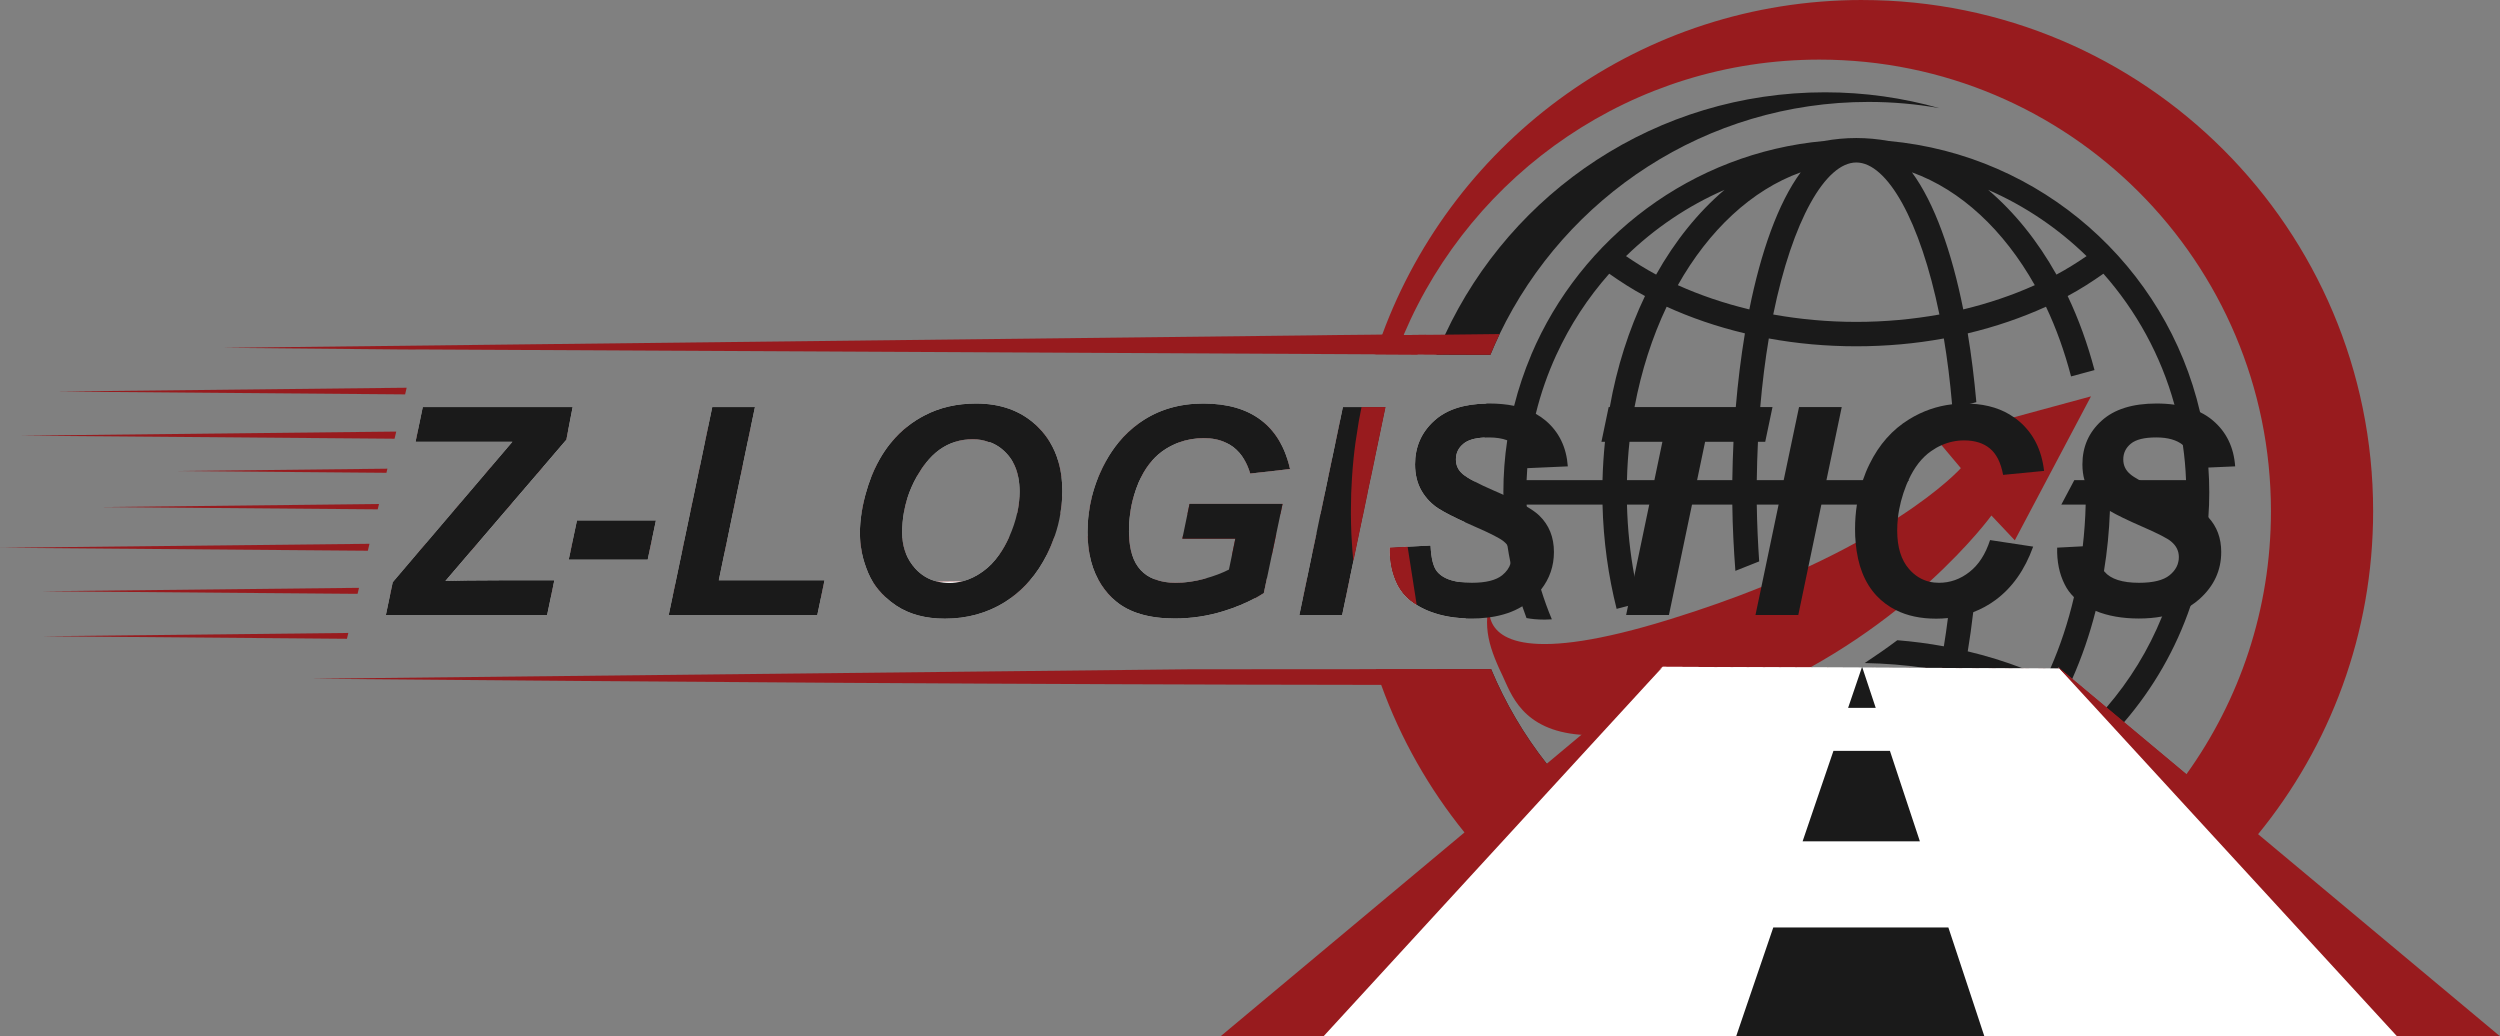 <?xml version="1.0" encoding="UTF-8"?>
<!DOCTYPE svg PUBLIC "-//W3C//DTD SVG 1.1//EN" "http://www.w3.org/Graphics/SVG/1.1/DTD/svg11.dtd">
<!-- Creator: CorelDRAW -->
<svg xmlns="http://www.w3.org/2000/svg" xml:space="preserve" width="170.742mm" height="70.775mm" version="1.1" style="shape-rendering:geometricPrecision; text-rendering:geometricPrecision; image-rendering:optimizeQuality; fill-rule:evenodd; clip-rule:evenodd"
viewBox="0 0 16495.02 6837.44"
 xmlns:xlink="http://www.w3.org/1999/xlink"
 xmlns:xodm="http://www.corel.com/coreldraw/odm/2003">
 <rect x="0" y="0" width="16495.02" height="6837.44" fill="#808080" stroke="none"/>
 <defs>
  <style type="text/css">
   <![CDATA[
    .fil4 {fill:#1A1A1A}
    .fil3 {fill:#981B1E}
    .fil5 {fill:white}
    .fil0 {fill:#1A1A1A;fill-rule:nonzero}
    .fil2 {fill:#981B1E;fill-rule:nonzero}
    .fil1 {fill:#F58B1F;fill-rule:nonzero}
   ]]>
  </style>
 </defs>
 <g id="Ebene_x0020_1">
  <g id="_2233746497680">
   <g>
    <path class="fil0" d="M13841.76 3599.31l-99.71 5.17c-12.94,115.22 -32.88,227.13 -57.98,335.33 -38.78,166.56 -91.23,324.26 -155.48,470.14l58.72 0.37 0.38 0 0.37 0.74 0.36 0 80.52 75.7c1.09,-2.58 2.59,-5.16 3.69,-7.75 62.41,-140.35 114.49,-290.65 154.38,-448.35 22.15,-85.68 40.25,-173.21 55.02,-263.32 -23.27,-31.02 -36.57,-86.78 -40.26,-168.03zm-3738.91 -1257.15c-45.8,108.22 -83.46,220.12 -112.64,335.71 53.54,11.82 101.19,29.18 142.91,52.44 32.88,-134.79 78.67,-264.44 135.17,-388.15l-165.45 0zm3738.91 1257.15l-99.71 5.17c-12.94,115.22 -32.88,227.13 -57.98,335.33 -38.78,166.56 -91.23,324.26 -155.48,470.14l58.72 0.37 0.38 0 0.37 0.74 0.36 0 80.52 75.7c1.09,-2.58 2.59,-5.16 3.69,-7.75 62.41,-140.35 114.49,-290.65 154.38,-448.35 22.15,-85.68 40.25,-173.21 55.02,-263.32 -23.27,-31.02 -36.57,-86.78 -40.26,-168.03zm-3738.91 -1257.15c-45.8,108.22 -83.46,220.12 -112.64,335.71 53.54,11.82 101.19,29.18 142.91,52.44 32.88,-134.79 78.67,-264.44 135.17,-388.15l-165.45 0zm3738.91 1257.15l-99.71 5.17c-12.94,115.22 -32.88,227.13 -57.98,335.33 -38.78,166.56 -91.23,324.26 -155.48,470.14l58.72 0.37 0.38 0 0.37 0.74 0.36 0 80.52 75.7c1.09,-2.58 2.59,-5.16 3.69,-7.75 62.41,-140.35 114.49,-290.65 154.38,-448.35 22.15,-85.68 40.25,-173.21 55.02,-263.32 -23.27,-31.02 -36.57,-86.78 -40.26,-168.03zm-3738.91 -1257.15c-45.8,108.22 -83.46,220.12 -112.64,335.71 53.54,11.82 101.19,29.18 142.91,52.44 32.88,-134.79 78.67,-264.44 135.17,-388.15l-165.45 0zm3738.91 1257.15l-99.71 5.17c-12.94,115.22 -32.88,227.13 -57.98,335.33 -38.78,166.56 -91.23,324.26 -155.48,470.14l58.72 0.37 0.38 0 0.37 0.74 0.36 0 80.52 75.7c1.09,-2.58 2.59,-5.16 3.69,-7.75 62.41,-140.35 114.49,-290.65 154.38,-448.35 22.15,-85.68 40.25,-173.21 55.02,-263.32 -23.27,-31.02 -36.57,-86.78 -40.26,-168.03zm-3738.91 -1257.15c-45.8,108.22 -83.46,220.12 -112.64,335.71 53.54,11.82 101.19,29.18 142.91,52.44 32.88,-134.79 78.67,-264.44 135.17,-388.15l-165.45 0zm3738.91 1257.15l-99.71 5.17c-12.94,115.22 -32.88,227.13 -57.98,335.33 -38.78,166.56 -91.23,324.26 -155.48,470.14l58.72 0.37 0.38 0 0.37 0.74 0.36 0 80.52 75.7c1.09,-2.58 2.59,-5.16 3.69,-7.75 62.41,-140.35 114.49,-290.65 154.38,-448.35 22.15,-85.68 40.25,-173.21 55.02,-263.32 -23.27,-31.02 -36.57,-86.78 -40.26,-168.03zm-3738.91 -1257.15c-45.8,108.22 -83.46,220.12 -112.64,335.71 53.54,11.82 101.19,29.18 142.91,52.44 32.88,-134.79 78.67,-264.44 135.17,-388.15l-165.45 0zm3738.91 1257.15l-99.71 5.17c-12.94,115.22 -32.88,227.13 -57.98,335.33 -38.78,166.56 -91.23,324.26 -155.48,470.14l58.72 0.37 0.38 0 0.37 0.74 0.36 0 80.52 75.7c1.09,-2.58 2.59,-5.16 3.69,-7.75 62.41,-140.35 114.49,-290.65 154.38,-448.35 22.15,-85.68 40.25,-173.21 55.02,-263.32 -23.27,-31.02 -36.57,-86.78 -40.26,-168.03zm-3738.91 -1257.15c-45.8,108.22 -83.46,220.12 -112.64,335.71 53.54,11.82 101.19,29.18 142.91,52.44 32.88,-134.79 78.67,-264.44 135.17,-388.15l-165.45 0zm3738.91 1257.15l-99.71 5.17c-12.94,115.22 -32.88,227.13 -57.98,335.33 -38.78,166.56 -91.23,324.26 -155.48,470.14l58.72 0.37 0.38 0 0.37 0.74 0.36 0 80.52 75.7c1.09,-2.58 2.59,-5.16 3.69,-7.75 62.41,-140.35 114.49,-290.65 154.38,-448.35 22.15,-85.68 40.25,-173.21 55.02,-263.32 -23.27,-31.02 -36.57,-86.78 -40.26,-168.03zm-3738.91 -1257.15c-45.8,108.22 -83.46,220.12 -112.64,335.71 53.54,11.82 101.19,29.18 142.91,52.44 32.88,-134.79 78.67,-264.44 135.17,-388.15l-165.45 0zm3738.91 1257.15l-99.71 5.17c-12.94,115.22 -32.88,227.13 -57.98,335.33 -38.78,166.56 -91.23,324.26 -155.48,470.14l58.72 0.37 0.38 0 0.37 0.74 0.36 0 80.52 75.7c1.09,-2.58 2.59,-5.16 3.69,-7.75 62.41,-140.35 114.49,-290.65 154.38,-448.35 22.15,-85.68 40.25,-173.21 55.02,-263.32 -23.27,-31.02 -36.57,-86.78 -40.26,-168.03zm-3738.91 -1257.15c-45.8,108.22 -83.46,220.12 -112.64,335.71 53.54,11.82 101.19,29.18 142.91,52.44 32.88,-134.79 78.67,-264.44 135.17,-388.15l-165.45 0zm3738.91 1257.15l-99.71 5.17c-12.94,115.22 -32.88,227.13 -57.98,335.33 -38.78,166.56 -91.23,324.26 -155.48,470.14l58.72 0.37 0.38 0 0.37 0.74 0.36 0 80.52 75.7c1.09,-2.58 2.59,-5.16 3.69,-7.75 62.41,-140.35 114.49,-290.65 154.38,-448.35 22.15,-85.68 40.25,-173.21 55.02,-263.32 -23.27,-31.02 -36.57,-86.78 -40.26,-168.03zm-3738.91 -1257.15c-45.8,108.22 -83.46,220.12 -112.64,335.71 53.54,11.82 101.19,29.18 142.91,52.44 32.88,-134.79 78.67,-264.44 135.17,-388.15l-165.45 0zm3738.91 1257.15l-99.71 5.17c-12.94,115.22 -32.88,227.13 -57.98,335.33 -38.78,166.56 -91.23,324.26 -155.48,470.14l58.72 0.37 0.38 0 0.37 0.74 0.36 0 80.52 75.7c1.09,-2.58 2.59,-5.16 3.69,-7.75 62.41,-140.35 114.49,-290.65 154.38,-448.35 22.15,-85.68 40.25,-173.21 55.02,-263.32 -23.27,-31.02 -36.57,-86.78 -40.26,-168.03zm0 0l-99.71 5.17c-12.94,115.22 -32.88,227.13 -57.98,335.33 -38.78,166.56 -91.23,324.26 -155.48,470.14l58.72 0.37 0.38 0 0.37 0.74 0.36 0 80.52 75.7c1.09,-2.58 2.59,-5.16 3.69,-7.75 62.41,-140.35 114.49,-290.65 154.38,-448.35 22.15,-85.68 40.25,-173.21 55.02,-263.32 -23.27,-31.02 -36.57,-86.78 -40.26,-168.03zm0 0l-99.71 5.17c-12.94,115.22 -32.88,227.13 -57.98,335.33 -38.78,166.56 -91.23,324.26 -155.48,470.14l58.72 0.37 0.38 0 0.37 0.74 0.36 0 80.52 75.7c1.09,-2.58 2.59,-5.16 3.69,-7.75 62.41,-140.35 114.49,-290.65 154.38,-448.35 22.15,-85.68 40.25,-173.21 55.02,-263.32 -23.27,-31.02 -36.57,-86.78 -40.26,-168.03zm0 0l-99.71 5.17c-12.94,115.22 -32.88,227.13 -57.98,335.33 -38.78,166.56 -91.23,324.26 -155.48,470.14l58.72 0.37 0.38 0 0.37 0.74 0.36 0 80.52 75.7c1.09,-2.58 2.59,-5.16 3.69,-7.75 62.41,-140.35 114.49,-290.65 154.38,-448.35 22.15,-85.68 40.25,-173.21 55.02,-263.32 -23.27,-31.02 -36.57,-86.78 -40.26,-168.03zm0 0l-99.71 5.17c-12.94,115.22 -32.88,227.13 -57.98,335.33 -38.78,166.56 -91.23,324.26 -155.48,470.14l58.72 0.37 0.38 0 0.37 0.74 0.36 0 80.52 75.7c1.09,-2.58 2.59,-5.16 3.69,-7.75 62.41,-140.35 114.49,-290.65 154.38,-448.35 22.15,-85.68 40.25,-173.21 55.02,-263.32 -23.27,-31.02 -36.57,-86.78 -40.26,-168.03zm0 0l-99.71 5.17c-12.94,115.22 -32.88,227.13 -57.98,335.33 -38.78,166.56 -91.23,324.26 -155.48,470.14l58.72 0.37 0.38 0 0.37 0.74 0.36 0 80.52 75.7c1.09,-2.58 2.59,-5.16 3.69,-7.75 62.41,-140.35 114.49,-290.65 154.38,-448.35 22.15,-85.68 40.25,-173.21 55.02,-263.32 -23.27,-31.02 -36.57,-86.78 -40.26,-168.03zm0 0l-99.71 5.17c-12.94,115.22 -32.88,227.13 -57.98,335.33 -38.78,166.56 -91.23,324.26 -155.48,470.14l58.72 0.37 0.38 0 0.37 0.74 0.36 0 80.52 75.7c1.09,-2.58 2.59,-5.16 3.69,-7.75 62.41,-140.35 114.49,-290.65 154.38,-448.35 22.15,-85.68 40.25,-173.21 55.02,-263.32 -23.27,-31.02 -36.57,-86.78 -40.26,-168.03zm0 0l-99.71 5.17c-12.94,115.22 -32.88,227.13 -57.98,335.33 -38.78,166.56 -91.23,324.26 -155.48,470.14l58.72 0.37 0.38 0 0.37 0.74 0.36 0 80.52 75.7c1.09,-2.58 2.59,-5.16 3.69,-7.75 62.41,-140.35 114.49,-290.65 154.38,-448.35 22.15,-85.68 40.25,-173.21 55.02,-263.32 -23.27,-31.02 -36.57,-86.78 -40.26,-168.03zm0 0l-99.71 5.17c-12.94,115.22 -32.88,227.13 -57.98,335.33 -38.78,166.56 -91.23,324.26 -155.48,470.14l58.72 0.37 0.38 0 0.37 0.74 0.36 0 80.52 75.7c1.09,-2.58 2.59,-5.16 3.69,-7.75 62.41,-140.35 114.49,-290.65 154.38,-448.35 22.15,-85.68 40.25,-173.21 55.02,-263.32 -23.27,-31.02 -36.57,-86.78 -40.26,-168.03zm0 0l-99.71 5.17c-12.94,115.22 -32.88,227.13 -57.98,335.33 -38.78,166.56 -91.23,324.26 -155.48,470.14l58.72 0.37 0.38 0 0.37 0.74 0.36 0 80.52 75.7c1.09,-2.58 2.59,-5.16 3.69,-7.75 62.41,-140.35 114.49,-290.65 154.38,-448.35 22.15,-85.68 40.25,-173.21 55.02,-263.32 -23.27,-31.02 -36.57,-86.78 -40.26,-168.03zm0 0l-99.71 5.17c-12.94,115.22 -32.88,227.13 -57.98,335.33 -38.78,166.56 -91.23,324.26 -155.48,470.14l58.72 0.37 0.38 0 0.37 0.74 0.36 0 80.52 75.7c1.09,-2.58 2.59,-5.16 3.69,-7.75 62.41,-140.35 114.49,-290.65 154.38,-448.35 22.15,-85.68 40.25,-173.21 55.02,-263.32 -23.27,-31.02 -36.57,-86.78 -40.26,-168.03zm0 0l-99.71 5.17c-12.94,115.22 -32.88,227.13 -57.98,335.33 -38.78,166.56 -91.23,324.26 -155.48,470.14l58.72 0.37 0.38 0 0.37 0.74 0.36 0 80.52 75.7c1.09,-2.58 2.59,-5.16 3.69,-7.75 62.41,-140.35 114.49,-290.65 154.38,-448.35 22.15,-85.68 40.25,-173.21 55.02,-263.32 -23.27,-31.02 -36.57,-86.78 -40.26,-168.03zm0 0l-99.71 5.17c-12.94,115.22 -32.88,227.13 -57.98,335.33 -38.78,166.56 -91.23,324.26 -155.48,470.14l58.72 0.37 0.38 0 0.37 0.74 0.36 0 80.52 75.7c1.09,-2.58 2.59,-5.16 3.69,-7.75 62.41,-140.35 114.49,-290.65 154.38,-448.35 22.15,-85.68 40.25,-173.21 55.02,-263.32 -23.27,-31.02 -36.57,-86.78 -40.26,-168.03zm0 0l-99.71 5.17c-12.94,115.22 -32.88,227.13 -57.98,335.33 -38.78,166.56 -91.23,324.26 -155.48,470.14l58.72 0.37 0.38 0 0.37 0.74 0.36 0 80.52 75.7c1.09,-2.58 2.59,-5.16 3.69,-7.75 62.41,-140.35 114.49,-290.65 154.38,-448.35 22.15,-85.68 40.25,-173.21 55.02,-263.32 -23.27,-31.02 -36.57,-86.78 -40.26,-168.03zm0 0l-99.71 5.17c-12.94,115.22 -32.88,227.13 -57.98,335.33 -38.78,166.56 -91.23,324.26 -155.48,470.14l58.72 0.37 0.38 0 0.37 0.74 0.36 0 80.52 75.7c1.09,-2.58 2.59,-5.16 3.69,-7.75 62.41,-140.35 114.49,-290.65 154.38,-448.35 22.15,-85.68 40.25,-173.21 55.02,-263.32 -23.27,-31.02 -36.57,-86.78 -40.26,-168.03zm0 0l-99.71 5.17c-12.94,115.22 -32.88,227.13 -57.98,335.33 -38.78,166.56 -91.23,324.26 -155.48,470.14l58.72 0.37 0.38 0 0.37 0.74 0.36 0 80.52 75.7c1.09,-2.58 2.59,-5.16 3.69,-7.75 62.41,-140.35 114.49,-290.65 154.38,-448.35 22.15,-85.68 40.25,-173.21 55.02,-263.32 -23.27,-31.02 -36.57,-86.78 -40.26,-168.03zm0 0l-99.71 5.17c-12.94,115.22 -32.88,227.13 -57.98,335.33 -38.78,166.56 -91.23,324.26 -155.48,470.14l58.72 0.37 0.38 0 0.37 0.74 0.36 0 80.52 75.7c1.09,-2.58 2.59,-5.16 3.69,-7.75 62.41,-140.35 114.49,-290.65 154.38,-448.35 22.15,-85.68 40.25,-173.21 55.02,-263.32 -23.27,-31.02 -36.57,-86.78 -40.26,-168.03zm0 0l-99.71 5.17c-12.94,115.22 -32.88,227.13 -57.98,335.33 -38.78,166.56 -91.23,324.26 -155.48,470.14l58.72 0.37 0.38 0 0.37 0.74 0.36 0 80.52 75.7c1.09,-2.58 2.59,-5.16 3.69,-7.75 62.41,-140.35 114.49,-290.65 154.38,-448.35 22.15,-85.68 40.25,-173.21 55.02,-263.32 -23.27,-31.02 -36.57,-86.78 -40.26,-168.03zm0 0l-99.71 5.17c-12.94,115.22 -32.88,227.13 -57.98,335.33 -38.78,166.56 -91.23,324.26 -155.48,470.14l58.72 0.37 0.38 0 0.37 0.74 0.36 0 80.52 75.7c1.09,-2.58 2.59,-5.16 3.69,-7.75 62.41,-140.35 114.49,-290.65 154.38,-448.35 22.15,-85.68 40.25,-173.21 55.02,-263.32 -23.27,-31.02 -36.57,-86.78 -40.26,-168.03zm0 0l-99.71 5.17c-12.94,115.22 -32.88,227.13 -57.98,335.33 -38.78,166.56 -91.23,324.26 -155.48,470.14l58.72 0.37 0.38 0 0.37 0.74 0.36 0 80.52 75.7c1.09,-2.58 2.59,-5.16 3.69,-7.75 62.41,-140.35 114.49,-290.65 154.38,-448.35 22.15,-85.68 40.25,-173.21 55.02,-263.32 -23.27,-31.02 -36.57,-86.78 -40.26,-168.03zm0 0l-99.71 5.17c-12.94,115.22 -32.88,227.13 -57.98,335.33 -38.78,166.56 -91.23,324.26 -155.48,470.14l58.72 0.37 0.38 0 0.37 0.74 0.36 0 80.52 75.7c1.09,-2.58 2.59,-5.16 3.69,-7.75 62.41,-140.35 114.49,-290.65 154.38,-448.35 22.15,-85.68 40.25,-173.21 55.02,-263.32 -23.27,-31.02 -36.57,-86.78 -40.26,-168.03zm0 0l-99.71 5.17c-12.94,115.22 -32.88,227.13 -57.98,335.33 -38.78,166.56 -91.23,324.26 -155.48,470.14l58.72 0.37 0.38 0 0.37 0.74 0.36 0 80.52 75.7c1.09,-2.58 2.59,-5.16 3.69,-7.75 62.41,-140.35 114.49,-290.65 154.38,-448.35 22.15,-85.68 40.25,-173.21 55.02,-263.32 -23.27,-31.02 -36.57,-86.78 -40.26,-168.03zm0 0l-99.71 5.17c-12.94,115.22 -32.88,227.13 -57.98,335.33 -38.78,166.56 -91.23,324.26 -155.48,470.14l58.72 0.37 0.38 0 0.37 0.74 0.36 0 80.52 75.7c1.09,-2.58 2.59,-5.16 3.69,-7.75 62.41,-140.35 114.49,-290.65 154.38,-448.35 22.15,-85.68 40.25,-173.21 55.02,-263.32 -23.27,-31.02 -36.57,-86.78 -40.26,-168.03zm0 0l-99.71 5.17c-12.94,115.22 -32.88,227.13 -57.98,335.33 -38.78,166.56 -91.23,324.26 -155.48,470.14l58.72 0.37 0.38 0 0.37 0.74 0.36 0 80.52 75.7c1.09,-2.58 2.59,-5.16 3.69,-7.75 62.41,-140.35 114.49,-290.65 154.38,-448.35 22.15,-85.68 40.25,-173.21 55.02,-263.32 -23.27,-31.02 -36.57,-86.78 -40.26,-168.03zm0 0l-99.71 5.17c-12.94,115.22 -32.88,227.13 -57.98,335.33 -38.78,166.56 -91.23,324.26 -155.48,470.14l58.72 0.37 0.38 0 0.37 0.74 0.36 0 80.52 75.7c1.09,-2.58 2.59,-5.16 3.69,-7.75 62.41,-140.35 114.49,-290.65 154.38,-448.35 22.15,-85.68 40.25,-173.21 55.02,-263.32 -23.27,-31.02 -36.57,-86.78 -40.26,-168.03zm0 0l-99.71 5.17c-12.94,115.22 -32.88,227.13 -57.98,335.33 -38.78,166.56 -91.23,324.26 -155.48,470.14l58.72 0.37 0.38 0 0.37 0.74 0.36 0 80.52 75.7c1.09,-2.58 2.59,-5.16 3.69,-7.75 62.41,-140.35 114.49,-290.65 154.38,-448.35 22.15,-85.68 40.25,-173.21 55.02,-263.32 -23.27,-31.02 -36.57,-86.78 -40.26,-168.03zm0 0l-99.71 5.17c-12.94,115.22 -32.88,227.13 -57.98,335.33 -38.78,166.56 -91.23,324.26 -155.48,470.14l58.72 0.37 0.38 0 0.37 0.74 0.36 0 80.52 75.7c1.09,-2.58 2.59,-5.16 3.69,-7.75 62.41,-140.35 114.49,-290.65 154.38,-448.35 22.15,-85.68 40.25,-173.21 55.02,-263.32 -23.27,-31.02 -36.57,-86.78 -40.26,-168.03zm0 0l-99.71 5.17c-12.94,115.22 -32.88,227.13 -57.98,335.33 -38.78,166.56 -91.23,324.26 -155.48,470.14l58.72 0.37 0.38 0 0.37 0.74 0.36 0 80.52 75.7c1.09,-2.58 2.59,-5.16 3.69,-7.75 62.41,-140.35 114.49,-290.65 154.38,-448.35 22.15,-85.68 40.25,-173.21 55.02,-263.32 -23.27,-31.02 -36.57,-86.78 -40.26,-168.03zm0 0l-99.71 5.17c-12.94,115.22 -32.88,227.13 -57.98,335.33 -38.78,166.56 -91.23,324.26 -155.48,470.14l58.72 0.37 0.38 0 0.37 0.74 0.36 0 80.52 75.7c1.09,-2.58 2.59,-5.16 3.69,-7.75 62.41,-140.35 114.49,-290.65 154.38,-448.35 22.15,-85.68 40.25,-173.21 55.02,-263.32 -23.27,-31.02 -36.57,-86.78 -40.26,-168.03zm0 0l-99.71 5.17c-12.94,115.22 -32.88,227.13 -57.98,335.33 -38.78,166.56 -91.23,324.26 -155.48,470.14l58.72 0.37 0.38 0 0.37 0.74 0.36 0 80.52 75.7c1.09,-2.58 2.59,-5.16 3.69,-7.75 62.41,-140.35 114.49,-290.65 154.38,-448.35 22.15,-85.68 40.25,-173.21 55.02,-263.32 -23.27,-31.02 -36.57,-86.78 -40.26,-168.03zm0 0l-99.71 5.17c-12.94,115.22 -32.88,227.13 -57.98,335.33 -38.78,166.56 -91.23,324.26 -155.48,470.14l58.72 0.37 0.38 0 0.37 0.74 0.36 0 80.52 75.7c1.09,-2.58 2.59,-5.16 3.69,-7.75 62.41,-140.35 114.49,-290.65 154.38,-448.35 22.15,-85.68 40.25,-173.21 55.02,-263.32 -23.27,-31.02 -36.57,-86.78 -40.26,-168.03zm0 0l-99.71 5.17c-12.94,115.22 -32.88,227.13 -57.98,335.33 -38.78,166.56 -91.23,324.26 -155.48,470.14l58.72 0.37 0.38 0 0.37 0.74 0.36 0 80.52 75.7c1.09,-2.58 2.59,-5.16 3.69,-7.75 62.41,-140.35 114.49,-290.65 154.38,-448.35 22.15,-85.68 40.25,-173.21 55.02,-263.32 -23.27,-31.02 -36.57,-86.78 -40.26,-168.03zm0 0l-99.71 5.17c-12.94,115.22 -32.88,227.13 -57.98,335.33 -38.78,166.56 -91.23,324.26 -155.48,470.14l58.72 0.37 0.38 0 0.37 0.74 0.36 0 80.52 75.7c1.09,-2.58 2.59,-5.16 3.69,-7.75 62.41,-140.35 114.49,-290.65 154.38,-448.35 22.15,-85.68 40.25,-173.21 55.02,-263.32 -23.27,-31.02 -36.57,-86.78 -40.26,-168.03zm0 0l-99.71 5.17c-12.94,115.22 -32.88,227.13 -57.98,335.33 -38.78,166.56 -91.23,324.26 -155.48,470.14l58.72 0.37 0.38 0 0.37 0.74 0.36 0 80.52 75.7c1.09,-2.58 2.59,-5.16 3.69,-7.75 62.41,-140.35 114.49,-290.65 154.38,-448.35 22.15,-85.68 40.25,-173.21 55.02,-263.32 -23.27,-31.02 -36.57,-86.78 -40.26,-168.03zm0 0l-99.71 5.17c-12.94,115.22 -32.88,227.13 -57.98,335.33 -38.78,166.56 -91.23,324.26 -155.48,470.14l58.72 0.37 0.38 0 0.37 0.74 0.36 0 80.52 75.7c1.09,-2.58 2.59,-5.16 3.69,-7.75 62.41,-140.35 114.49,-290.65 154.38,-448.35 22.15,-85.68 40.25,-173.21 55.02,-263.32 -23.27,-31.02 -36.57,-86.78 -40.26,-168.03zm0 0l-99.71 5.17c-12.94,115.22 -32.88,227.13 -57.98,335.33 -38.78,166.56 -91.23,324.26 -155.48,470.14l58.72 0.37 0.38 0 0.37 0.74 0.36 0 80.52 75.7c1.09,-2.58 2.59,-5.16 3.69,-7.75 62.41,-140.35 114.49,-290.65 154.38,-448.35 22.15,-85.68 40.25,-173.21 55.02,-263.32 -23.27,-31.02 -36.57,-86.78 -40.26,-168.03zm0 0l-99.71 5.17c-12.94,115.22 -32.88,227.13 -57.98,335.33 -38.78,166.56 -91.23,324.26 -155.48,470.14l58.72 0.37 0.38 0 0.37 0.74 0.36 0 80.52 75.7c1.09,-2.58 2.59,-5.16 3.69,-7.75 62.41,-140.35 114.49,-290.65 154.38,-448.35 22.15,-85.68 40.25,-173.21 55.02,-263.32 -23.27,-31.02 -36.57,-86.78 -40.26,-168.03zm0 0l-99.71 5.17c-12.94,115.22 -32.88,227.13 -57.98,335.33 -38.78,166.56 -91.23,324.26 -155.48,470.14l58.72 0.37 0.38 0 0.37 0.74 0.36 0 80.52 75.7c1.09,-2.58 2.59,-5.16 3.69,-7.75 62.41,-140.35 114.49,-290.65 154.38,-448.35 22.15,-85.68 40.25,-173.21 55.02,-263.32 -23.27,-31.02 -36.57,-86.78 -40.26,-168.03zm0 0l-99.71 5.17c-12.94,115.22 -32.88,227.13 -57.98,335.33 -38.78,166.56 -91.23,324.26 -155.48,470.14l58.72 0.37 0.38 0 0.37 0.74 0.36 0 80.52 75.7c1.09,-2.58 2.59,-5.16 3.69,-7.75 62.41,-140.35 114.49,-290.65 154.38,-448.35 22.15,-85.68 40.25,-173.21 55.02,-263.32 -23.27,-31.02 -36.57,-86.78 -40.26,-168.03zm0 0l-99.71 5.17c-12.94,115.22 -32.88,227.13 -57.98,335.33 -38.78,166.56 -91.23,324.26 -155.48,470.14l58.72 0.37 0.38 0 0.37 0.74 0.36 0 80.52 75.7c1.09,-2.58 2.59,-5.16 3.69,-7.75 62.41,-140.35 114.49,-290.65 154.38,-448.35 22.15,-85.68 40.25,-173.21 55.02,-263.32 -23.27,-31.02 -36.57,-86.78 -40.26,-168.03zm0 0l-99.71 5.17c-12.94,115.22 -32.88,227.13 -57.98,335.33 -38.78,166.56 -91.23,324.26 -155.48,470.14l58.72 0.37 0.38 0 0.37 0.74 0.36 0 80.52 75.7c1.09,-2.58 2.59,-5.16 3.69,-7.75 62.41,-140.35 114.49,-290.65 154.38,-448.35 22.15,-85.68 40.25,-173.21 55.02,-263.32 -23.27,-31.02 -36.57,-86.78 -40.26,-168.03zm0 0l-99.71 5.17c-12.94,115.22 -32.88,227.13 -57.98,335.33 -38.78,166.56 -91.23,324.26 -155.48,470.14l58.72 0.37 0.38 0 0.37 0.74 0.36 0 80.52 75.7c1.09,-2.58 2.59,-5.16 3.69,-7.75 62.41,-140.35 114.49,-290.65 154.38,-448.35 22.15,-85.68 40.25,-173.21 55.02,-263.32 -23.27,-31.02 -36.57,-86.78 -40.26,-168.03zm0 0l-99.71 5.17c-12.94,115.22 -32.88,227.13 -57.98,335.33 -38.78,166.56 -91.23,324.26 -155.48,470.14l58.72 0.37 0.38 0 0.37 0.74 0.36 0 80.52 76.07 0 -0.37c1.09,-2.58 2.59,-5.16 3.69,-7.75 62.41,-140.35 114.49,-290.65 154.38,-448.35 22.15,-85.68 40.25,-173.21 55.02,-263.32 -23.27,-31.02 -36.57,-86.78 -40.26,-168.03zm0 0l-99.71 5.17c-12.94,115.22 -32.88,227.13 -57.98,335.33 -38.78,166.56 -91.23,324.26 -155.48,470.14l58.72 0.37 0.38 0 0.37 0.74 0.36 0 80.52 76.07 0 -0.37c1.09,-2.58 2.59,-5.16 3.69,-7.75 62.41,-140.35 114.49,-290.65 154.38,-448.35 22.15,-85.68 40.25,-173.21 55.02,-263.32 -23.27,-31.02 -36.57,-86.78 -40.26,-168.03zm0 0l-99.71 5.17c-12.94,115.22 -32.88,227.13 -57.98,335.33 -38.78,166.56 -91.23,324.26 -155.48,470.14l58.72 0.37 0.38 0 0.37 0.74 0.36 0 80.52 76.07 0 -0.37c1.09,-2.58 2.59,-5.16 3.69,-7.75 62.41,-140.35 114.49,-290.65 154.38,-448.35 22.15,-85.68 40.25,-173.21 55.02,-263.32 -23.27,-31.02 -36.57,-86.78 -40.26,-168.03zm0 0l-99.71 5.17c-12.94,115.22 -32.88,227.13 -57.98,335.33 -38.78,166.56 -91.23,324.26 -155.48,470.14l58.72 0.37 0.38 0 0.37 0.74 0.36 0 80.52 76.07 0 -0.37c1.09,-2.58 2.59,-5.16 3.69,-7.75 62.41,-140.35 114.49,-290.65 154.38,-448.35 22.15,-85.68 40.25,-173.21 55.02,-263.32 -23.27,-31.02 -36.57,-86.78 -40.26,-168.03zm0 0l-99.71 5.17c-12.94,115.22 -32.88,227.13 -57.98,335.33 -38.78,166.56 -91.23,324.26 -155.48,470.14l58.72 0.37 0.38 0 0.37 0.74 0.36 0 80.52 76.07 0 -0.37c1.09,-2.58 2.59,-5.16 3.69,-7.75 62.41,-140.35 114.49,-290.65 154.38,-448.35 22.15,-85.68 40.25,-173.21 55.02,-263.32 -23.27,-31.02 -36.57,-86.78 -40.26,-168.03zm0 0l-99.71 5.17c-12.94,115.22 -32.88,227.13 -57.98,335.33 -38.78,166.56 -91.23,324.26 -155.48,470.14l58.72 0.37 0.38 0 0.37 0.74 0.36 0 80.52 76.07 0 -0.37c1.09,-2.58 2.59,-5.16 3.69,-7.75 62.41,-140.35 114.49,-290.65 154.38,-448.35 22.15,-85.68 40.25,-173.21 55.02,-263.32 -23.27,-31.02 -36.57,-86.78 -40.26,-168.03zm0 0l-99.71 5.17c-12.94,115.22 -32.88,227.13 -57.98,335.33 -38.78,166.56 -91.23,324.26 -155.48,470.14l58.72 0.37 0.38 0 0.37 0.74 0.36 0 80.52 76.07 0 -0.37c1.09,-2.58 2.59,-5.16 3.69,-7.75 62.41,-140.35 114.49,-290.65 154.38,-448.35 22.15,-85.68 40.25,-173.21 55.02,-263.32 -23.27,-31.02 -36.57,-86.78 -40.26,-168.03zm0 0l-99.71 5.17c-12.94,115.22 -32.88,227.13 -57.98,335.33 -38.78,166.56 -91.23,324.26 -155.48,470.14l58.72 0.37 0.38 0 0.37 0.74 0.36 0 80.52 76.07 0 -0.37c1.09,-2.58 2.59,-5.16 3.69,-7.75 62.41,-140.35 114.49,-290.65 154.38,-448.35 22.15,-85.68 40.25,-173.21 55.02,-263.32 -23.27,-31.02 -36.57,-86.78 -40.26,-168.03zm56.87 1068.42l0 0.37 -0.37 0c-5.91,6.65 -11.08,12.93 -16.99,19.58 -0.73,1.1 -2.21,2.58 -2.96,3.68 -28.81,-20.31 -57.24,-39.89 -87.15,-59.09l-0.38 0c-47.26,-31.02 -96.75,-60.57 -148.46,-88.26 7.75,-16.26 15.51,-32.5 22.9,-49.12 1.11,-2.59 2.59,-5.17 3.7,-7.77l0 -0.37c1.09,-2.58 2.59,-5.16 3.69,-7.75 62.41,-140.35 114.49,-290.65 154.38,-448.35 22.15,-85.68 40.25,-173.21 55.02,-263.32 21.05,-128.15 34.34,-260.36 39.15,-395.9 0.74,-14.04 1.11,-28.07 1.48,-42.1l500.79 0c-9.6,260.37 -65.01,509.28 -158.07,738.25 -89.37,220.49 -213.83,422.87 -366.72,600.14zm-780.73 577.23c173.2,-147.72 326.1,-337.18 450.56,-559.5 70.18,37.67 135.91,79.03 199.06,121.88 -186.88,182.43 -406.6,331.64 -649.62,437.62zm-503 115.22c149.2,-202.75 262.96,-525.9 338.67,-904.44 167.66,40.25 325.73,94.17 471.98,159.91 -203.87,361.94 -486.77,628.57 -810.65,744.54zm953.56 -3548.34c-124.46,-222.33 -277.36,-411.78 -450.56,-559.15 242.65,106 462.38,254.83 649.26,437.28 -62.8,42.84 -128.16,84.19 -198.7,121.87zm-614.89 229.7c-75.71,-378.54 -189.47,-701.68 -338.67,-904.44 323.88,116.34 606.78,382.62 810.65,744.54 -146.25,65.73 -304.32,119.66 -471.98,159.91zm-705.77 82.36c-189.08,0 -372.64,-17.36 -548.05,-48.74 127.04,-621.92 345.3,-1003.06 548.05,-1003.06 203.13,0 421.39,381.14 548.42,1003.06 -175.42,31.38 -358.97,48.74 -548.42,48.74zm-705.75 -82.36c-167.3,-40.25 -325.37,-94.17 -471.61,-159.91 203.86,-361.92 486.75,-628.2 810.64,-744.54 -149.2,202.76 -262.95,525.9 -339.03,904.44zm-104.52 873.42c-4.06,84.21 -6.27,168.78 -7.76,252.99l-695.04 0c1.85,-85.68 7.76,-169.89 16.62,-252.99 8.5,-77.56 19.57,-154 33.24,-228.97 45.05,-239.67 117.06,-462.74 211.99,-662.18 159.91,72.77 333.11,132.22 516.29,175.8 -25.84,156.22 -46.17,319.83 -60.2,486.38 -6.28,75.71 -11.08,152.15 -15.15,228.97zm-864.19 252.99l-500.78 0c1.1,-26.59 2.58,-52.82 4.42,-79.03 8.87,-122.61 27.7,-242.27 56.13,-358.61 32.88,-134.79 78.67,-264.44 135.17,-388.15 0.37,-0.37 0.37,-1.1 0.73,-1.1 89.75,-195.74 207.56,-375.96 348.64,-535.13 74.6,52.45 151.79,102.67 235.98,147.36 -105.61,220.48 -185.39,467.92 -232.29,732.71 -12.93,74.97 -24.01,151.41 -31.76,228.97 -8.5,83.1 -14.04,167.31 -16.26,252.99zm804.74 -1915.26c-173.22,147.37 -326.12,336.81 -450.95,559.15 -70.16,-37.68 -135.53,-78.67 -198.68,-121.87 187.24,-182.44 406.61,-331.28 649.63,-437.28zm3192.69 1832.16c-8.49,-124.46 -26.95,-246.71 -54.66,-365.25 -223.79,-963.92 -1046.62,-1697.35 -2054.47,-1789.32 -70.18,-12.55 -141.45,-19.56 -213.84,-19.56 -72.39,0 -143.29,7.01 -213.46,19.56 -871.21,79.4 -1603.56,638.17 -1931.5,1410.78l0 1.1c-45.8,108.22 -83.46,220.12 -112.64,335.71 -18.83,74.6 -33.99,150.31 -45.43,227.13 -16.99,112.27 -25.49,227.13 -25.49,343.83 0,5.17 0,10.35 0.38,15.88 0.73,113 9.24,223.81 25.85,332.01 5.91,40.63 13.29,80.88 21.42,120.4 19.94,96.75 45.8,191.29 77.18,283.25 8.88,26.22 18.1,52.07 27.71,77.56 30.29,5.9 69.07,10.34 120.02,10.34 14.77,0 31.03,-1.1 47.28,-1.85 -26.95,-63.9 -50.59,-129.63 -71.28,-196.47 -53.92,-174.32 -86.78,-357.5 -94.54,-547.69 -0.37,-4.06 -0.37,-8.49 -0.73,-12.93l500.78 0c5.91,240.43 38.41,470.88 93.06,688.02 24.38,-6.27 49.87,-12.55 75.34,-19.56 25.84,-6.65 52.44,-14.04 79.4,-21.42 -14.04,-57.99 -26.96,-116.7 -37.67,-176.9 -28.07,-150.69 -44.69,-308.02 -48.75,-470.14l695.04 0c1.85,146.25 9.24,292.49 20.32,437.27 53.92,-21.05 106.73,-41.73 156.96,-62.41 -8.12,-120.77 -14.04,-244.86 -15.88,-374.86l764.85 0c93.44,-57.61 170.62,-110.42 233.78,-156.22 2.58,-2.2 4.42,-3.31 6.65,-5.16l-1005.27 0c1.11,-86.05 3.7,-170.63 7.76,-252.99 3.69,-78.3 8.86,-154.74 15.14,-228.97 13.66,-160.66 32.88,-312.07 56.52,-452.78 185.01,33.98 378.17,51.7 577.22,51.7 199.44,0 392.58,-17.73 577.61,-51.7 22.9,135.17 40.99,280.69 54.29,434.31 0.73,9.24 1.84,18.84 2.58,28.45l120.4 -32.51 37.3 -9.97c-14.05,-155.48 -32.51,-308.01 -56.88,-453.88 183.19,-43.58 356.03,-103.03 516.29,-175.8 67.59,141.82 122.61,296.56 165.46,459.8l154.75 -41.73c-45.79,-173.21 -104.89,-337.18 -177.28,-488.59 83.84,-44.69 161.38,-94.91 235.98,-147.36 216.79,245.23 379.28,539.57 468.66,864.19 23.63,86.42 42.47,175.06 55.39,265.54 11.08,76.08 18.09,153.64 21.05,232.3l-500.79 0c-3.32,-131.11 -15.14,-258.89 -33.24,-384.08l-134.8 254.45c2.95,43.22 5.55,86.06 6.65,129.64l-74.97 0 -85.68 161.38 160.65 0c-2.22,93.07 -8.87,185.39 -19.2,275.14 -12.94,115.22 -32.88,227.13 -57.98,335.33 -38.78,166.56 -91.23,324.26 -155.48,470.14 -0.37,0.37 -0.37,0.37 -0.37,1.11 -9.6,21.04 -19.22,42.09 -28.82,62.78 -48.37,-22.15 -98.6,-42.84 -149.19,-62.41 -0.37,0 -0.37,-0.37 -0.74,-0.37l-0.37 0c-1.48,-0.38 -2.22,-0.74 -3.31,-1.49 -0.39,0 -0.75,-0.36 -1.12,-0.36 -115.22,-44.32 -235.99,-81.61 -361.56,-111.54 14.04,-84.19 25.85,-170.62 36.19,-258.51 11.08,-92.7 19.95,-186.88 26.96,-282.15 -50.22,53.18 -109.68,111.9 -176.9,174.69 -5.18,49.48 -10.71,98.24 -16.99,146.25 -8.12,64.25 -16.98,126.31 -26.95,186.5 -100.09,-18.47 -202.38,-31.76 -306.9,-40.26 -67.21,50.24 -139.6,100.82 -215.31,150.68 135.17,2.59 267.01,12.93 395.17,31.76 9.59,1.48 20.67,3.33 30.28,5.18l2.58 0c21.43,3.33 43.21,6.65 64.63,10.71 -65.36,320.19 -154.73,576.5 -254.08,749.7 -93.43,163.24 -195.36,252.98 -293.98,252.98 -82.72,0 -168.41,-63.9 -249.29,-182.07 -87.89,-128.89 -170.25,-321.68 -237.46,-566.15 -49.12,22.9 -98.97,44.68 -150.3,66.48 70.53,253.34 160.64,467.91 270.33,616.75 -239.67,-85.67 -456.84,-254.81 -636.33,-483.06 -55.02,17.36 -109.31,33.24 -161.02,47.28 89.37,120.75 187.61,229.34 294.35,320.55 -167.68,-73.5 -323.53,-168.41 -466.08,-279.2 -69.43,14.77 -135.54,25.49 -198.33,33.24 325.73,285.84 731.97,482.32 1180.33,551 2.2,0.37 4.42,0.74 6.27,1.11 44.32,6.65 89,11.82 134.06,15.88 70.17,12.55 141.07,19.57 213.46,19.57 72.39,0 143.67,-7.02 213.46,-19.57 44.69,-4.07 88.64,-9.24 132.22,-15.88 23.64,-3.32 46.89,-7.39 70.18,-11.45 511.11,-91.96 964.26,-351.22 1301.08,-718.31l0 -0.37c9.23,-9.6 17.72,-19.22 26.59,-29.19 7.76,-8.86 15.88,-17.72 23.27,-26.95 192.4,-223.43 342.35,-483.43 438.75,-767.8 63.14,-185.39 103.4,-381.14 117.44,-583.88 4.06,-54.29 5.9,-109.32 5.9,-164.35 0,-55.39 -1.85,-109.68 -5.9,-163.97zm-729.02 514.46l-99.71 5.17c-12.94,115.22 -32.88,227.13 -57.98,335.33 -38.78,166.56 -91.23,324.26 -155.48,470.14l58.72 0.37 0.38 0 0.37 0.74 0.36 0 80.52 76.07 0 -0.37c1.09,-2.58 2.59,-5.16 3.69,-7.75 62.41,-140.35 114.49,-290.65 154.38,-448.35 22.15,-85.68 40.25,-173.21 55.02,-263.32 -23.27,-31.02 -36.57,-86.78 -40.26,-168.03zm0 0l-99.71 5.17c-12.94,115.22 -32.88,227.13 -57.98,335.33 -38.78,166.56 -91.23,324.26 -155.48,470.14l58.72 0.37 0.38 0 0.37 0.74 0.36 0 80.52 76.07 0 -0.37c1.09,-2.58 2.59,-5.16 3.69,-7.75 62.41,-140.35 114.49,-290.65 154.38,-448.35 22.15,-85.68 40.25,-173.21 55.02,-263.32 -23.27,-31.02 -36.57,-86.78 -40.26,-168.03zm0 0l-99.71 5.17c-12.94,115.22 -32.88,227.13 -57.98,335.33 -38.78,166.56 -91.23,324.26 -155.48,470.14l58.72 0.37 0.38 0 0.37 0.74 0.36 0 80.52 76.07 0 -0.37c1.09,-2.58 2.59,-5.16 3.69,-7.75 62.41,-140.35 114.49,-290.65 154.38,-448.35 22.15,-85.68 40.25,-173.21 55.02,-263.32 -23.27,-31.02 -36.57,-86.78 -40.26,-168.03zm0 0l-99.71 5.17c-12.94,115.22 -32.88,227.13 -57.98,335.33 -38.78,166.56 -91.23,324.26 -155.48,470.14l58.72 0.37 0.38 0 0.37 0.74 0.36 0 80.52 76.07 0 -0.37c1.09,-2.58 2.59,-5.16 3.69,-7.75 62.41,-140.35 114.49,-290.65 154.38,-448.35 22.15,-85.68 40.25,-173.21 55.02,-263.32 -23.27,-31.02 -36.57,-86.78 -40.26,-168.03zm0 0l-99.71 5.17c-12.94,115.22 -32.88,227.13 -57.98,335.33 -38.78,166.56 -91.23,324.26 -155.48,470.14l58.72 0.37 0.38 0 0.37 0.74 0.36 0 80.52 76.07 0 -0.37c1.09,-2.58 2.59,-5.16 3.69,-7.75 62.41,-140.35 114.49,-290.65 154.38,-448.35 22.15,-85.68 40.25,-173.21 55.02,-263.32 -23.27,-31.02 -36.57,-86.78 -40.26,-168.03zm0 0l-99.71 5.17c-12.94,115.22 -32.88,227.13 -57.98,335.33 -38.78,166.56 -91.23,324.26 -155.48,470.14l58.72 0.37 0.38 0 0.37 0.74 0.36 0 80.52 76.07 0 -0.37c1.09,-2.58 2.59,-5.16 3.69,-7.75 62.41,-140.35 114.49,-290.65 154.38,-448.35 22.15,-85.68 40.25,-173.21 55.02,-263.32 -23.27,-31.02 -36.57,-86.78 -40.26,-168.03zm0 0l-99.71 5.17c-12.94,115.22 -32.88,227.13 -57.98,335.33 -38.78,166.56 -91.23,324.26 -155.48,470.14l58.72 0.37 0.38 0 0.37 0.74 0.36 0 80.52 76.07 0 -0.37c1.09,-2.58 2.59,-5.16 3.69,-7.75 62.41,-140.35 114.49,-290.65 154.38,-448.35 22.15,-85.68 40.25,-173.21 55.02,-263.32 -23.27,-31.02 -36.57,-86.78 -40.26,-168.03zm0 0l-99.71 5.17c-12.94,115.22 -32.88,227.13 -57.98,335.33 -38.78,166.56 -91.23,324.26 -155.48,470.14l58.72 0.37 0.38 0 0.37 0.74 0.36 0 80.52 76.07 0 -0.37c1.09,-2.58 2.59,-5.16 3.69,-7.75 62.41,-140.35 114.49,-290.65 154.38,-448.35 22.15,-85.68 40.25,-173.21 55.02,-263.32 -23.27,-31.02 -36.57,-86.78 -40.26,-168.03zm0 0l-99.71 5.17c-12.94,115.22 -32.88,227.13 -57.98,335.33 -38.78,166.56 -91.23,324.26 -155.48,470.14l58.72 0.37 0.38 0 0.37 0.74 0.36 0 80.52 75.7c1.09,-2.58 2.59,-5.16 3.69,-7.75 62.41,-140.35 114.49,-290.65 154.38,-448.35 22.15,-85.68 40.25,-173.21 55.02,-263.32 -23.27,-31.02 -36.57,-86.78 -40.26,-168.03zm0 0l-99.71 5.17c-12.94,115.22 -32.88,227.13 -57.98,335.33 -38.78,166.56 -91.23,324.26 -155.48,470.14l58.72 0.37 0.38 0 0.37 0.74 0.36 0 80.52 75.7c1.09,-2.58 2.59,-5.16 3.69,-7.75 62.41,-140.35 114.49,-290.65 154.38,-448.35 22.15,-85.68 40.25,-173.21 55.02,-263.32 -23.27,-31.02 -36.57,-86.78 -40.26,-168.03zm0 0l-99.71 5.17c-12.94,115.22 -32.88,227.13 -57.98,335.33 -38.78,166.56 -91.23,324.26 -155.48,470.14l58.72 0.37 0.38 0 0.37 0.74 0.36 0 80.52 75.7c1.09,-2.58 2.59,-5.16 3.69,-7.75 62.41,-140.35 114.49,-290.65 154.38,-448.35 22.15,-85.68 40.25,-173.21 55.02,-263.32 -23.27,-31.02 -36.57,-86.78 -40.26,-168.03zm0 0l-99.71 5.17c-12.94,115.22 -32.88,227.13 -57.98,335.33 -38.78,166.56 -91.23,324.26 -155.48,470.14l58.72 0.37 0.38 0 0.37 0.74 0.36 0 80.52 75.7c1.09,-2.58 2.59,-5.16 3.69,-7.75 62.41,-140.35 114.49,-290.65 154.38,-448.35 22.15,-85.68 40.25,-173.21 55.02,-263.32 -23.27,-31.02 -36.57,-86.78 -40.26,-168.03zm0 0l-99.71 5.17c-12.94,115.22 -32.88,227.13 -57.98,335.33 -38.78,166.56 -91.23,324.26 -155.48,470.14l58.72 0.37 0.38 0 0.37 0.74 0.36 0 80.52 75.7c1.09,-2.58 2.59,-5.16 3.69,-7.75 62.41,-140.35 114.49,-290.65 154.38,-448.35 22.15,-85.68 40.25,-173.21 55.02,-263.32 -23.27,-31.02 -36.57,-86.78 -40.26,-168.03zm0 0l-99.71 5.17c-12.94,115.22 -32.88,227.13 -57.98,335.33 -38.78,166.56 -91.23,324.26 -155.48,470.14l58.72 0.37 0.38 0 0.37 0.74 0.36 0 80.52 75.7c1.09,-2.58 2.59,-5.16 3.69,-7.75 62.41,-140.35 114.49,-290.65 154.38,-448.35 22.15,-85.68 40.25,-173.21 55.02,-263.32 -23.27,-31.02 -36.57,-86.78 -40.26,-168.03zm0 0l-99.71 5.17c-12.94,115.22 -32.88,227.13 -57.98,335.33 -38.78,166.56 -91.23,324.26 -155.48,470.14l58.72 0.37 0.38 0 0.37 0.74 0.36 0 80.52 75.7c1.09,-2.58 2.59,-5.16 3.69,-7.75 62.41,-140.35 114.49,-290.65 154.38,-448.35 22.15,-85.68 40.25,-173.21 55.02,-263.32 -23.27,-31.02 -36.57,-86.78 -40.26,-168.03zm0 0l-99.71 5.17c-12.94,115.22 -32.88,227.13 -57.98,335.33 -38.78,166.56 -91.23,324.26 -155.48,470.14l58.72 0.37 0.38 0 0.37 0.74 0.36 0 80.52 75.7c1.09,-2.58 2.59,-5.16 3.69,-7.75 62.41,-140.35 114.49,-290.65 154.38,-448.35 22.15,-85.68 40.25,-173.21 55.02,-263.32 -23.27,-31.02 -36.57,-86.78 -40.26,-168.03zm0 0l-99.71 5.17c-12.94,115.22 -32.88,227.13 -57.98,335.33 -38.78,166.56 -91.23,324.26 -155.48,470.14l58.72 0.37 0.38 0 0.37 0.74 0.36 0 80.52 75.7c1.09,-2.58 2.59,-5.16 3.69,-7.75 62.41,-140.35 114.49,-290.65 154.38,-448.35 22.15,-85.68 40.25,-173.21 55.02,-263.32 -23.27,-31.02 -36.57,-86.78 -40.26,-168.03zm0 0l-99.71 5.17c-12.94,115.22 -32.88,227.13 -57.98,335.33 -38.78,166.56 -91.23,324.26 -155.48,470.14l58.72 0.37 0.38 0 0.37 0.74 0.36 0 80.52 75.7c1.09,-2.58 2.59,-5.16 3.69,-7.75 62.41,-140.35 114.49,-290.65 154.38,-448.35 22.15,-85.68 40.25,-173.21 55.02,-263.32 -23.27,-31.02 -36.57,-86.78 -40.26,-168.03zm0 0l-99.71 5.17c-12.94,115.22 -32.88,227.13 -57.98,335.33 -38.78,166.56 -91.23,324.26 -155.48,470.14l58.72 0.37 0.38 0 0.37 0.74 0.36 0 80.52 75.7c1.09,-2.58 2.59,-5.16 3.69,-7.75 62.41,-140.35 114.49,-290.65 154.38,-448.35 22.15,-85.68 40.25,-173.21 55.02,-263.32 -23.27,-31.02 -36.57,-86.78 -40.26,-168.03zm0 0l-99.71 5.17c-12.94,115.22 -32.88,227.13 -57.98,335.33 -38.78,166.56 -91.23,324.26 -155.48,470.14l58.72 0.37 0.38 0 0.37 0.74 0.36 0 80.52 75.7c1.09,-2.58 2.59,-5.16 3.69,-7.75 62.41,-140.35 114.49,-290.65 154.38,-448.35 22.15,-85.68 40.25,-173.21 55.02,-263.32 -23.27,-31.02 -36.57,-86.78 -40.26,-168.03zm0 0l-99.71 5.17c-12.94,115.22 -32.88,227.13 -57.98,335.33 -38.78,166.56 -91.23,324.26 -155.48,470.14l58.72 0.37 0.38 0 0.37 0.74 0.36 0 80.52 75.7c1.09,-2.58 2.59,-5.16 3.69,-7.75 62.41,-140.35 114.49,-290.65 154.38,-448.35 22.15,-85.68 40.25,-173.21 55.02,-263.32 -23.27,-31.02 -36.57,-86.78 -40.26,-168.03zm0 0l-99.71 5.17c-12.94,115.22 -32.88,227.13 -57.98,335.33 -38.78,166.56 -91.23,324.26 -155.48,470.14l58.72 0.37 0.38 0 0.37 0.74 0.36 0 80.52 75.7c1.09,-2.58 2.59,-5.16 3.69,-7.75 62.41,-140.35 114.49,-290.65 154.38,-448.35 22.15,-85.68 40.25,-173.21 55.02,-263.32 -23.27,-31.02 -36.57,-86.78 -40.26,-168.03zm0 0l-99.71 5.17c-12.94,115.22 -32.88,227.13 -57.98,335.33 -38.78,166.56 -91.23,324.26 -155.48,470.14l58.72 0.37 0.38 0 0.37 0.74 0.36 0 80.52 75.7c1.09,-2.58 2.59,-5.16 3.69,-7.75 62.41,-140.35 114.49,-290.65 154.38,-448.35 22.15,-85.68 40.25,-173.21 55.02,-263.32 -23.27,-31.02 -36.57,-86.78 -40.26,-168.03zm0 0l-99.71 5.17c-12.94,115.22 -32.88,227.13 -57.98,335.33 -38.78,166.56 -91.23,324.26 -155.48,470.14l58.72 0.37 0.38 0 0.37 0.74 0.36 0 80.52 75.7c1.09,-2.58 2.59,-5.16 3.69,-7.75 62.41,-140.35 114.49,-290.65 154.38,-448.35 22.15,-85.68 40.25,-173.21 55.02,-263.32 -23.27,-31.02 -36.57,-86.78 -40.26,-168.03zm0 0l-99.71 5.17c-12.94,115.22 -32.88,227.13 -57.98,335.33 -38.78,166.56 -91.23,324.26 -155.48,470.14l58.72 0.37 0.38 0 0.37 0.74 0.36 0 80.52 75.7c1.09,-2.58 2.59,-5.16 3.69,-7.75 62.41,-140.35 114.49,-290.65 154.38,-448.35 22.15,-85.68 40.25,-173.21 55.02,-263.32 -23.27,-31.02 -36.57,-86.78 -40.26,-168.03zm0 0l-99.71 5.17c-12.94,115.22 -32.88,227.13 -57.98,335.33 -38.78,166.56 -91.23,324.26 -155.48,470.14l58.72 0.37 0.38 0 0.37 0.74 0.36 0 80.52 75.7c1.09,-2.58 2.59,-5.16 3.69,-7.75 62.41,-140.35 114.49,-290.65 154.38,-448.35 22.15,-85.68 40.25,-173.21 55.02,-263.32 -23.27,-31.02 -36.57,-86.78 -40.26,-168.03zm0 0l-99.71 5.17c-12.94,115.22 -32.88,227.13 -57.98,335.33 -38.78,166.56 -91.23,324.26 -155.48,470.14l58.72 0.37 0.38 0 0.37 0.74 0.36 0 80.52 75.7c1.09,-2.58 2.59,-5.16 3.69,-7.75 62.41,-140.35 114.49,-290.65 154.38,-448.35 22.15,-85.68 40.25,-173.21 55.02,-263.32 -23.27,-31.02 -36.57,-86.78 -40.26,-168.03zm0 0l-99.71 5.17c-12.94,115.22 -32.88,227.13 -57.98,335.33 -38.78,166.56 -91.23,324.26 -155.48,470.14l58.72 0.37 0.38 0 0.37 0.74 0.36 0 80.52 75.7c1.09,-2.58 2.59,-5.16 3.69,-7.75 62.41,-140.35 114.49,-290.65 154.38,-448.35 22.15,-85.68 40.25,-173.21 55.02,-263.32 -23.27,-31.02 -36.57,-86.78 -40.26,-168.03zm0 0l-99.71 5.17c-12.94,115.22 -32.88,227.13 -57.98,335.33 -38.78,166.56 -91.23,324.26 -155.48,470.14l58.72 0.37 0.38 0 0.37 0.74 0.36 0 80.52 75.7c1.09,-2.58 2.59,-5.16 3.69,-7.75 62.41,-140.35 114.49,-290.65 154.38,-448.35 22.15,-85.68 40.25,-173.21 55.02,-263.32 -23.27,-31.02 -36.57,-86.78 -40.26,-168.03zm0 0l-99.71 5.17c-12.94,115.22 -32.88,227.13 -57.98,335.33 -38.78,166.56 -91.23,324.26 -155.48,470.14l58.72 0.37 0.38 0 0.37 0.74 0.36 0 80.52 75.7c1.09,-2.58 2.59,-5.16 3.69,-7.75 62.41,-140.35 114.49,-290.65 154.38,-448.35 22.15,-85.68 40.25,-173.21 55.02,-263.32 -23.27,-31.02 -36.57,-86.78 -40.26,-168.03zm0 0l-99.71 5.17c-12.94,115.22 -32.88,227.13 -57.98,335.33 -38.78,166.56 -91.23,324.26 -155.48,470.14l58.72 0.37 0.38 0 0.37 0.74 0.36 0 80.52 75.7c1.09,-2.58 2.59,-5.16 3.69,-7.75 62.41,-140.35 114.49,-290.65 154.38,-448.35 22.15,-85.68 40.25,-173.21 55.02,-263.32 -23.27,-31.02 -36.57,-86.78 -40.26,-168.03zm0 0l-99.71 5.17c-12.94,115.22 -32.88,227.13 -57.98,335.33 -38.78,166.56 -91.23,324.26 -155.48,470.14l58.72 0.37 0.38 0 0.37 0.74 0.36 0 80.52 75.7c1.09,-2.58 2.59,-5.16 3.69,-7.75 62.41,-140.35 114.49,-290.65 154.38,-448.35 22.15,-85.68 40.25,-173.21 55.02,-263.32 -23.27,-31.02 -36.57,-86.78 -40.26,-168.03zm0 0l-99.71 5.17c-12.94,115.22 -32.88,227.13 -57.98,335.33 -38.78,166.56 -91.23,324.26 -155.48,470.14l58.72 0.37 0.38 0 0.37 0.74 0.36 0 80.52 75.7c1.09,-2.58 2.59,-5.16 3.69,-7.75 62.41,-140.35 114.49,-290.65 154.38,-448.35 22.15,-85.68 40.25,-173.21 55.02,-263.32 -23.27,-31.02 -36.57,-86.78 -40.26,-168.03zm0 0l-99.71 5.17c-12.94,115.22 -32.88,227.13 -57.98,335.33 -38.78,166.56 -91.23,324.26 -155.48,470.14l58.72 0.37 0.38 0 0.37 0.74 0.36 0 80.52 75.7c1.09,-2.58 2.59,-5.16 3.69,-7.75 62.41,-140.35 114.49,-290.65 154.38,-448.35 22.15,-85.68 40.25,-173.21 55.02,-263.32 -23.27,-31.02 -36.57,-86.78 -40.26,-168.03zm0 0l-99.71 5.17c-12.94,115.22 -32.88,227.13 -57.98,335.33 -38.78,166.56 -91.23,324.26 -155.48,470.14l58.72 0.37 0.38 0 0.37 0.74 0.36 0 80.52 75.7c1.09,-2.58 2.59,-5.16 3.69,-7.75 62.41,-140.35 114.49,-290.65 154.38,-448.35 22.15,-85.68 40.25,-173.21 55.02,-263.32 -23.27,-31.02 -36.57,-86.78 -40.26,-168.03zm0 0l-99.71 5.17c-12.94,115.22 -32.88,227.13 -57.98,335.33 -38.78,166.56 -91.23,324.26 -155.48,470.14l58.72 0.37 0.38 0 0.37 0.74 0.36 0 80.52 75.7c1.09,-2.58 2.59,-5.16 3.69,-7.75 62.41,-140.35 114.49,-290.65 154.38,-448.35 22.15,-85.68 40.25,-173.21 55.02,-263.32 -23.27,-31.02 -36.57,-86.78 -40.26,-168.03zm0 0l-99.71 5.17c-12.94,115.22 -32.88,227.13 -57.98,335.33 -38.78,166.56 -91.23,324.26 -155.48,470.14l58.72 0.37 0.38 0 0.37 0.74 0.36 0 80.52 75.7c1.09,-2.58 2.59,-5.16 3.69,-7.75 62.41,-140.35 114.49,-290.65 154.38,-448.35 22.15,-85.68 40.25,-173.21 55.02,-263.32 -23.27,-31.02 -36.57,-86.78 -40.26,-168.03zm0 0l-99.71 5.17c-12.94,115.22 -32.88,227.13 -57.98,335.33 -38.78,166.56 -91.23,324.26 -155.48,470.14l58.72 0.37 0.38 0 0.37 0.74 0.36 0 80.52 75.7c1.09,-2.58 2.59,-5.16 3.69,-7.75 62.41,-140.35 114.49,-290.65 154.38,-448.35 22.15,-85.68 40.25,-173.21 55.02,-263.32 -23.27,-31.02 -36.57,-86.78 -40.26,-168.03zm0 0l-99.71 5.17c-12.94,115.22 -32.88,227.13 -57.98,335.33 -38.78,166.56 -91.23,324.26 -155.48,470.14l58.72 0.37 0.38 0 0.37 0.74 0.36 0 80.52 75.7c1.09,-2.58 2.59,-5.16 3.69,-7.75 62.41,-140.35 114.49,-290.65 154.38,-448.35 22.15,-85.68 40.25,-173.21 55.02,-263.32 -23.27,-31.02 -36.57,-86.78 -40.26,-168.03zm0 0l-99.71 5.17c-12.94,115.22 -32.88,227.13 -57.98,335.33 -38.78,166.56 -91.23,324.26 -155.48,470.14l58.72 0.37 0.38 0 0.37 0.74 0.36 0 80.52 75.7c1.09,-2.58 2.59,-5.16 3.69,-7.75 62.41,-140.35 114.49,-290.65 154.38,-448.35 22.15,-85.68 40.25,-173.21 55.02,-263.32 -23.27,-31.02 -36.57,-86.78 -40.26,-168.03zm0 0l-99.71 5.17c-12.94,115.22 -32.88,227.13 -57.98,335.33 -38.78,166.56 -91.23,324.26 -155.48,470.14l58.72 0.37 0.38 0 0.37 0.74 0.36 0 80.52 75.7c1.09,-2.58 2.59,-5.16 3.69,-7.75 62.41,-140.35 114.49,-290.65 154.38,-448.35 22.15,-85.68 40.25,-173.21 55.02,-263.32 -23.27,-31.02 -36.57,-86.78 -40.26,-168.03zm0 0l-99.71 5.17c-12.94,115.22 -32.88,227.13 -57.98,335.33 -38.78,166.56 -91.23,324.26 -155.48,470.14l58.72 0.37 0.38 0 0.37 0.74 0.36 0 80.52 75.7c1.09,-2.58 2.59,-5.16 3.69,-7.75 62.41,-140.35 114.49,-290.65 154.38,-448.35 22.15,-85.68 40.25,-173.21 55.02,-263.32 -23.27,-31.02 -36.57,-86.78 -40.26,-168.03zm0 0l-99.71 5.17c-12.94,115.22 -32.88,227.13 -57.98,335.33 -38.78,166.56 -91.23,324.26 -155.48,470.14l58.72 0.37 0.38 0 0.37 0.74 0.36 0 80.52 75.7c1.09,-2.58 2.59,-5.16 3.69,-7.75 62.41,-140.35 114.49,-290.65 154.38,-448.35 22.15,-85.68 40.25,-173.21 55.02,-263.32 -23.27,-31.02 -36.57,-86.78 -40.26,-168.03zm0 0l-99.71 5.17c-12.94,115.22 -32.88,227.13 -57.98,335.33 -38.78,166.56 -91.23,324.26 -155.48,470.14l58.72 0.37 0.38 0 0.37 0.74 0.36 0 80.52 75.7c1.09,-2.58 2.59,-5.16 3.69,-7.75 62.41,-140.35 114.49,-290.65 154.38,-448.35 22.15,-85.68 40.25,-173.21 55.02,-263.32 -23.27,-31.02 -36.57,-86.78 -40.26,-168.03zm0 0l-99.71 5.17c-12.94,115.22 -32.88,227.13 -57.98,335.33 -38.78,166.56 -91.23,324.26 -155.48,470.14l58.72 0.37 0.38 0 0.37 0.74 0.36 0 80.52 75.7c1.09,-2.58 2.59,-5.16 3.69,-7.75 62.41,-140.35 114.49,-290.65 154.38,-448.35 22.15,-85.68 40.25,-173.21 55.02,-263.32 -23.27,-31.02 -36.57,-86.78 -40.26,-168.03zm0 0l-99.71 5.17c-12.94,115.22 -32.88,227.13 -57.98,335.33 -38.78,166.56 -91.23,324.26 -155.48,470.14l58.72 0.37 0.38 0 0.37 0.74 0.36 0 80.52 75.7c1.09,-2.58 2.59,-5.16 3.69,-7.75 62.41,-140.35 114.49,-290.65 154.38,-448.35 22.15,-85.68 40.25,-173.21 55.02,-263.32 -23.27,-31.02 -36.57,-86.78 -40.26,-168.03zm0 0l-99.71 5.17c-12.94,115.22 -32.88,227.13 -57.98,335.33 -38.78,166.56 -91.23,324.26 -155.48,470.14l58.72 0.37 0.38 0 0.37 0.74 0.36 0 80.52 75.7c1.09,-2.58 2.59,-5.16 3.69,-7.75 62.41,-140.35 114.49,-290.65 154.38,-448.35 22.15,-85.68 40.25,-173.21 55.02,-263.32 -23.27,-31.02 -36.57,-86.78 -40.26,-168.03zm0 0l-99.71 5.17c-12.94,115.22 -32.88,227.13 -57.98,335.33 -38.78,166.56 -91.23,324.26 -155.48,470.14l58.72 0.37 0.38 0 0.37 0.74 0.36 0 80.52 75.7c1.09,-2.58 2.59,-5.16 3.69,-7.75 62.41,-140.35 114.49,-290.65 154.38,-448.35 22.15,-85.68 40.25,-173.21 55.02,-263.32 -23.27,-31.02 -36.57,-86.78 -40.26,-168.03zm0 0l-99.71 5.17c-12.94,115.22 -32.88,227.13 -57.98,335.33 -38.78,166.56 -91.23,324.26 -155.48,470.14l58.72 0.37 0.38 0 0.37 0.74 0.36 0 80.52 75.7c1.09,-2.58 2.59,-5.16 3.69,-7.75 62.41,-140.35 114.49,-290.65 154.38,-448.35 22.15,-85.68 40.25,-173.21 55.02,-263.32 -23.27,-31.02 -36.57,-86.78 -40.26,-168.03zm0 0l-99.71 5.17c-12.94,115.22 -32.88,227.13 -57.98,335.33 -38.78,166.56 -91.23,324.26 -155.48,470.14l58.72 0.37 0.38 0 0.37 0.74 0.36 0 80.52 75.7c1.09,-2.58 2.59,-5.16 3.69,-7.75 62.41,-140.35 114.49,-290.65 154.38,-448.35 22.15,-85.68 40.25,-173.21 55.02,-263.32 -23.27,-31.02 -36.57,-86.78 -40.26,-168.03zm-3738.91 -1257.15c-45.8,108.22 -83.46,220.12 -112.64,335.71 53.54,11.82 101.19,29.18 142.91,52.44 32.88,-134.79 78.67,-264.44 135.17,-388.15l-165.45 0zm3738.91 1257.15l-99.71 5.17c-12.94,115.22 -32.88,227.13 -57.98,335.33 -38.78,166.56 -91.23,324.26 -155.48,470.14l58.72 0.37 0.38 0 0.37 0.74 0.36 0 80.52 75.7c1.09,-2.58 2.59,-5.16 3.69,-7.75 62.41,-140.35 114.49,-290.65 154.38,-448.35 22.15,-85.68 40.25,-173.21 55.02,-263.32 -23.27,-31.02 -36.57,-86.78 -40.26,-168.03zm-3738.91 -1257.15c-45.8,108.22 -83.46,220.12 -112.64,335.71 53.54,11.82 101.19,29.18 142.91,52.44 32.88,-134.79 78.67,-264.44 135.17,-388.15l-165.45 0zm3738.91 1257.15l-99.71 5.17c-12.94,115.22 -32.88,227.13 -57.98,335.33 -38.78,166.56 -91.23,324.26 -155.48,470.14l58.72 0.37 0.38 0 0.37 0.74 0.36 0 80.52 75.7c1.09,-2.58 2.59,-5.16 3.69,-7.75 62.41,-140.35 114.49,-290.65 154.38,-448.35 22.15,-85.68 40.25,-173.21 55.02,-263.32 -23.27,-31.02 -36.57,-86.78 -40.26,-168.03zm-3738.91 -1257.15c-45.8,108.22 -83.46,220.12 -112.64,335.71 53.54,11.82 101.19,29.18 142.91,52.44 32.88,-134.79 78.67,-264.44 135.17,-388.15l-165.45 0zm3738.91 1257.15l-99.71 5.17c-12.94,115.22 -32.88,227.13 -57.98,335.33 -38.78,166.56 -91.23,324.26 -155.48,470.14l58.72 0.37 0.38 0 0.37 0.74 0.36 0 80.52 75.7c1.09,-2.58 2.59,-5.16 3.69,-7.75 62.41,-140.35 114.49,-290.65 154.38,-448.35 22.15,-85.68 40.25,-173.21 55.02,-263.32 -23.27,-31.02 -36.57,-86.78 -40.26,-168.03zm-3738.91 -1257.15c-45.8,108.22 -83.46,220.12 -112.64,335.71 53.54,11.82 101.19,29.18 142.91,52.44 32.88,-134.79 78.67,-264.44 135.17,-388.15l-165.45 0zm3738.91 1257.15l-99.71 5.17c-12.94,115.22 -32.88,227.13 -57.98,335.33 -38.78,166.56 -91.23,324.26 -155.48,470.14l58.72 0.37 0.38 0 0.37 0.74 0.36 0 80.52 75.7c1.09,-2.58 2.59,-5.16 3.69,-7.75 62.41,-140.35 114.49,-290.65 154.38,-448.35 22.15,-85.68 40.25,-173.21 55.02,-263.32 -23.27,-31.02 -36.57,-86.78 -40.26,-168.03zm-3738.91 -1257.15c-45.8,108.22 -83.46,220.12 -112.64,335.71 53.54,11.82 101.19,29.18 142.91,52.44 32.88,-134.79 78.67,-264.44 135.17,-388.15l-165.45 0zm3738.91 1257.15l-99.71 5.17c-12.94,115.22 -32.88,227.13 -57.98,335.33 -38.78,166.56 -91.23,324.26 -155.48,470.14l58.72 0.37 0.38 0 0.37 0.74 0.36 0 80.52 75.7c1.09,-2.58 2.59,-5.16 3.69,-7.75 62.41,-140.35 114.49,-290.65 154.38,-448.35 22.15,-85.68 40.25,-173.21 55.02,-263.32 -23.27,-31.02 -36.57,-86.78 -40.26,-168.03zm-3738.91 -1257.15c-45.8,108.22 -83.46,220.12 -112.64,335.71 53.54,11.82 101.19,29.18 142.91,52.44 32.88,-134.79 78.67,-264.44 135.17,-388.15l-165.45 0zm3738.91 1257.15l-99.71 5.17c-12.94,115.22 -32.88,227.13 -57.98,335.33 -38.78,166.56 -91.23,324.26 -155.48,470.14l58.72 0.37 0.38 0 0.37 0.74 0.36 0 80.52 75.7c1.09,-2.58 2.59,-5.16 3.69,-7.75 62.41,-140.35 114.49,-290.65 154.38,-448.35 22.15,-85.68 40.25,-173.21 55.02,-263.32 -23.27,-31.02 -36.57,-86.78 -40.26,-168.03zm-3738.91 -1257.15c-45.8,108.22 -83.46,220.12 -112.64,335.71 53.54,11.82 101.19,29.18 142.91,52.44 32.88,-134.79 78.67,-264.44 135.17,-388.15l-165.45 0zm3738.91 1257.15l-99.71 5.17c-12.94,115.22 -32.88,227.13 -57.98,335.33 -38.78,166.56 -91.23,324.26 -155.48,470.14l58.72 0.37 0.38 0 0.37 0.74 0.36 0 80.52 75.7c1.09,-2.58 2.59,-5.16 3.69,-7.75 62.41,-140.35 114.49,-290.65 154.38,-448.35 22.15,-85.68 40.25,-173.21 55.02,-263.32 -23.27,-31.02 -36.57,-86.78 -40.26,-168.03zm-3738.91 -1257.15c-45.8,108.22 -83.46,220.12 -112.64,335.71 53.54,11.82 101.19,29.18 142.91,52.44 32.88,-134.79 78.67,-264.44 135.17,-388.15l-165.45 0zm3738.91 1257.15l-99.71 5.17c-12.94,115.22 -32.88,227.13 -57.98,335.33 -38.78,166.56 -91.23,324.26 -155.48,470.14l58.72 0.37 0.38 0 0.37 0.74 0.36 0 80.52 75.7c1.09,-2.58 2.59,-5.16 3.69,-7.75 62.41,-140.35 114.49,-290.65 154.38,-448.35 22.15,-85.68 40.25,-173.21 55.02,-263.32 -23.27,-31.02 -36.57,-86.78 -40.26,-168.03zm-3738.91 -1257.15c-45.8,108.22 -83.46,220.12 -112.64,335.71 53.54,11.82 101.19,29.18 142.91,52.44 32.88,-134.79 78.67,-264.44 135.17,-388.15l-165.45 0zm3738.91 1257.15l-99.71 5.17c-12.94,115.22 -32.88,227.13 -57.98,335.33 -38.78,166.56 -91.23,324.26 -155.48,470.14l58.72 0.37 0.38 0 0.37 0.74 0.36 0 80.52 75.7c1.09,-2.58 2.59,-5.16 3.69,-7.75 62.41,-140.35 114.49,-290.65 154.38,-448.35 22.15,-85.68 40.25,-173.21 55.02,-263.32 -23.27,-31.02 -36.57,-86.78 -40.26,-168.03z"/>
    <path class="fil1" d="M9842.77 3928.91c-2.36,7.35 -4.72,14.66 -7.09,22.01 2.85,-10.89 5.69,-18.68 7.09,-22.01z"/>
    <path class="fil2" d="M13796.34 2615.1l-502.63 949.86 -154.38 -163.6c0,0 -138.12,190.94 -408.09,436.89 -65.73,60.2 -139.6,123.34 -221.21,187.61 -159.17,125.94 -348.26,257.04 -566.15,377.8 -5.18,2.95 -10.35,5.9 -15.88,8.49 -193.52,106.37 -409.94,204.6 -648.14,284.37 -308.37,103.05 -543.26,147.73 -723.11,154.01l-0.37 0c-14.78,0.37 -28.81,0.73 -43.21,0.73 -28.06,0 -54.28,-1.1 -79.4,-2.96l-0.37 0c-394.43,-28.8 -463.86,-274.03 -522.2,-395.53 -6.28,-12.93 -12.19,-25.85 -18.09,-38.4l0 -0.37 0 -0.39 -0.38 0c-1.85,-4.06 -3.68,-7.74 -5.54,-12.18 -3.32,-7.76 -7.02,-15.88 -10.35,-24 -39.51,-92.7 -65.36,-178.74 -65.36,-271.45 0,-9.96 0.38,-20.67 1.11,-31.02 2.22,-35.82 8.87,-73.12 19.94,-112.27 -6.28,27.7 -11.07,67.95 -1.48,110.06 33.99,144.4 244.85,305.78 1186.6,13.66 223.81,-69.07 424.34,-141.08 603.84,-213.09l0 -0.37c111.52,-44.69 214.56,-89.75 310.21,-134.06 115.23,-53.55 219.01,-106.37 312.08,-157.33 106.72,-57.98 199.04,-113.76 278.82,-165.46l0 -0.36c295.07,-190.95 415.11,-326.84 415.11,-326.84l-127.41 -151.42 -37.68 -44.68 515.19 -139.6 508.54 -138.12z"/>
   </g>
   <path class="fil3" d="M2476.58 3325.74l24.02 -0.36 0 0.36 -8.5 34.72 -23.25 0c-600.15,-4.8 -1201.38,-9.6 -1804.1,-14.77l1811.83 -19.95z"/>
   <path class="fil3" d="M3381.77 3316.15l-43.56 50.96c-113.39,-0.73 -226.76,-1.85 -340.51,-2.58l38.03 -44.69 346.04 -3.69z"/>
   <path class="fil3" d="M4570.22 3303.21l282.53 -2.95 -15.89 76.82c-93.81,-0.37 -187.98,-1.12 -281.78,-1.85l15.14 -72.03z"/>
   <path class="fil3" d="M5986.53 3287.7c-9.6,31.39 -17.37,63.15 -22.9,95.66 -93.07,-0.39 -185.78,-0.75 -278.84,-1.11 4.8,-29.92 10.71,-60.57 18.46,-91.23l283.27 -3.32z"/>
   <path class="fil3" d="M6726.27 3279.58l281.79 -2.96c-1.11,37.3 -5.17,74.61 -11.46,111.17 -95.27,0 -190.56,-0.74 -285.48,-1.11 8.13,-35.82 12.94,-71.65 15.15,-107.1z"/>
   <path class="fil3" d="M7204.89 3274.41l276.62 -2.58c-11.45,38.02 -19.57,77.18 -24.75,117.79 -91.2,-0.37 -182.42,-0.72 -273.27,-1.09 4.79,-38.41 12.19,-76.46 21.41,-114.12z"/>
   <path class="fil3" d="M7848.6 3325.01l613.8 0 -14.04 66.84c-204.6,-0.37 -408.83,-0.73 -613.42,-1.11l13.66 -65.73z"/>
   <path class="fil3" d="M9023.02 3254.84l-28.44 137.75 -81.25 0c-66.84,0 -134.05,-0.37 -200.9,-0.37l28.05 -134.06 174.69 -2.21 107.84 -1.11z"/>
   <path class="fil3" d="M2356.93 3878.61l11.82 0 -9.6 39.51 -10.71 0c-690.98,-5.17 -1383.07,-11.07 -2076.65,-16.98l2085.14 -22.53z"/>
   <path class="fil3" d="M3650.26 3864.58l-12.91 62.78c-354.19,-2.22 -708.35,-4.8 -1062.53,-7.76l9.24 -43.58 1066.2 -11.44z"/>
   <path class="fil3" d="M4454.62 3855.71l982.38 -10.71 -19.2 93.07c-326.48,-1.48 -652.94,-3.33 -979.43,-5.54l16.25 -76.82z"/>
   <path class="fil3" d="M6351.05 3835.39l443.54 -4.8c-36.55,42.85 -77.18,80.52 -121.86,113.01 -276.98,-1.11 -553.6,-2.22 -830.59,-3.69 -32.5,-29.92 -59.83,-62.79 -81.99,-98.24l423.24 -4.43 0.37 0 165.45 -1.85 1.85 0z"/>
   <path class="fil3" d="M7949.79 3818.04l409.94 -4.44 -21.04 100.1c-18.09,11.81 -37.3,22.9 -57.63,33.97l-2.19 0c-313.56,-0.36 -627.11,-1.1 -940.65,-1.84 -36.56,-35.46 -67.2,-75.71 -91.22,-120.4l369.69 -4.07 1.84 0c40.25,16.25 85.31,24.01 139.23,24.01 60.56,0 122.61,-8.85 186.13,-25.84 1.85,-0.38 3.32,-0.74 5.17,-1.48l0.73 0z"/>
   <path class="fil3" d="M8907.79 3807.7l-29.18 140.71c-94.17,0 -188.35,-0.38 -282.53,-0.38l28.82 -137.38 282.89 -2.96z"/>
   <path class="fil3" d="M2526.82 3092.71l29.19 -0.37 0 0.37 -6.29 26.59 0 0.37c-9.6,-0.37 -18.83,-0.37 -28.43,-0.37 -455.36,-3.69 -911.83,-7.38 -1369.05,-11.45l1374.59 -15.14z"/>
   <path class="fil3" d="M3582.68 3081.63l-39.14 45.79c-113.75,-1.11 -227.5,-1.85 -341.63,-2.59l33.61 -39.5 347.15 -3.7z"/>
   <path class="fil3" d="M4619.34 3070.55l282.15 -3.32 -14.39 69.8c-93.81,-0.73 -187.61,-1.48 -281.78,-2.21l14.02 -64.26z"/>
   <path class="fil3" d="M6109.52 3054.3c-9.59,11.46 -18.46,24 -27.33,36.93 -11.45,17.36 -22.16,34.34 -32.5,52.07 -99.71,0 -199.42,-0.73 -299.5,-1.11 11.82,-29.54 24.73,-57.61 38.77,-84.56l320.56 -3.33z"/>
   <path class="fil3" d="M6982.94 3044.7c9.97,32.88 16.62,67.22 21.05,103.42 -95.28,0 -190.94,-0.74 -285.84,-1.11 -7.39,-36.58 -19.22,-69.81 -35.83,-98.98l300.62 -3.32z"/>
   <path class="fil3" d="M7297.58 3041.37l305.44 -3.32c-28.44,32.13 -53.55,69.43 -74.6,112.27 -94.17,-0.37 -188.36,-0.37 -282.53,-1.1 2.96,-7.39 6.28,-15.15 9.6,-22.52 12.93,-29.93 26.96,-58.36 42.09,-85.32z"/>
   <path class="fil3" d="M8493.79 3028.45c7.02,21.42 12.93,43.59 18.1,66.49l-262.96 29.9c-10.34,-35.08 -23.63,-66.09 -40.26,-93.43l285.11 -2.96z"/>
   <path class="fil3" d="M9071.76 3022.17l-27.69 132.59 -10.35 0c-38.03,-0.39 -75.7,-0.39 -113.38,-0.39 -52.81,0 -105.62,-0.36 -158.06,-0.36l26.96 -128.89 141.81 -1.48 114.86 -1.48 25.84 0z"/>
   <path class="fil3" d="M2579.99 2847.86l34.35 -0.37 0 0.37 -11.08 46.53 0 0.37c-11.08,-0.37 -22.15,-0.37 -33.22,-0.37 -811.01,-6.28 -1623.5,-12.93 -2438.94,-19.94l2448.9 -26.59z"/>
   <path class="fil3" d="M3749.61 2835.29l-12.54 66.11 -1.11 1.11c-329.8,-2.21 -659.97,-4.42 -990.13,-7.01l10.34 -49.48 993.44 -10.72z"/>
   <path class="fil3" d="M4670.31 2825.7l282.53 -3.31 -18.47 87.53c-93.81,-0.75 -187.25,-1.49 -281.42,-1.85l17.36 -82.36z"/>
   <path class="fil3" d="M6852.19 2820.9c29.55,29.54 55.05,62.03 76.08,97.5 -133.31,-0.75 -266.27,-1.11 -399.21,-1.48l-5.55 0c-33.61,-12.57 -65,-18.47 -104.89,-18.47 -41.36,0 -80.5,5.54 -117.07,17.36 -139.23,-0.37 -278.45,-0.74 -417.33,-1.48 31.76,-38.41 67.22,-73.12 106.73,-103.41l842.04 -8.87c6.26,5.91 12.91,12.2 19.19,18.85z"/>
   <path class="fil3" d="M8448.01 2921.35c-120.03,-0.37 -239.33,-0.37 -359.34,-0.37 -41.74,-19.95 -90.48,-29.92 -145.52,-29.92 -58.35,0 -114.12,9.61 -166.55,29.18 -132.23,0 -264.44,-0.37 -396.63,-0.73 39.14,-47.64 83.44,-89.37 132.2,-124.83l825.42 -8.87c44.31,37.3 81.25,82.36 110.43,135.54z"/>
   <path class="fil3" d="M8965.4 2778.79c-8.48,47.28 -15.87,94.91 -22.15,142.92l-132.22 0 29.54 -141.44 124.83 -1.48z"/>
   <path class="fil3" d="M9726.82 4414.39c-1.85,5.55 -3.7,11.08 -5.91,17l-32.14 87.89 -162.86 0c-90.48,0 -181.34,0 -271.44,-0.39l-141.44 0c-2357.69,-2.58 -4695.43,-19.56 -7060.88,-40.61l5800.79 -62.42 2.59 0 606.78 -0.37 10.35 0 604.93 -0.38 135.16 -0.37 268.49 0 245.6 -0.37z"/>
   <path class="fil3" d="M9407.06 2209.21l0 0.39c-19.2,42.47 -37.3,85.3 -54.66,129.62l-142.18 -0.73 -135.17 -0.74 -6319.3 -32.12 -12.17 0 -0.37 0.73c-35.46,0 -70.92,-0.37 -106.37,-0.73l-10.35 0c-384.81,-3.7 -770,-7.02 -1156.31,-10.71l7207.12 -82.36 134.42 -1.85 258.16 -2.58 50.24 -0.75 142.91 -1.47c-0.74,1.47 -1.48,3.31 -2.21,4.8l146.25 -1.49z"/>
   <path class="fil3" d="M2683.04 2558.31l0 0.37 -9.98 43.21 0 0.37c-13.28,0 -26.59,-0.37 -39.88,-0.37 -751.18,-5.91 -1503.84,-12.18 -2258.72,-18.47l2267.95 -24.74 40.63 -0.37z"/>
   <path class="fil3" d="M-0 3614.17l2437.81 -26.21 -10.71 45.79c-807.31,-5.9 -1615.73,-12.55 -2427.1,-19.58z"/>
   <path class="fil3" d="M3155.76 3580.2l-50.58 58.72c-113.38,-0.74 -226.39,-1.48 -339.76,-2.22l0.36 -0.36 45.06 -52.45 344.93 -3.69z"/>
   <path class="fil3" d="M3777.31 3573.56l522.57 -5.91 0 0.38 -16.63 78.28c-173.57,-0.73 -347.15,-1.85 -520.35,-2.95l14.4 -69.8z"/>
   <path class="fil3" d="M4515.19 3565.43l283.26 -2.96 -18.46 86.79c-93.82,-0.38 -187.97,-1.11 -281.79,-1.48l16.98 -82.36z"/>
   <path class="fil3" d="M5978.41 3654.8l0 0.37 -290.27 -1.11 0 -0.37c-7.01,-33.6 -11.82,-67.22 -13.3,-100.82l279.19 -2.96c2.97,37.67 11.46,72.76 24.38,104.89z"/>
   <path class="fil3" d="M6659.04 3542.16l299.15 -2.95c-14.03,39.88 -30.65,79.77 -50.22,118.91l0 0.38c-104.51,-0.38 -209.04,-0.74 -313.55,-1.1 23.64,-33.61 45.07,-72.02 64.26,-114.87l0.36 0 0 -0.37z"/>
   <path class="fil3" d="M7449.75 3533.67c1.85,47.65 8.49,89.74 19.94,125.93 -93.82,0 -187.24,0 -280.67,-0.73 -7.4,-38.4 -11.46,-79.03 -12.57,-122.24l273.29 -2.96z"/>
   <path class="fil3" d="M7806.13 3529.98l614.53 -6.66 -28.8 137.76c-87.54,0 -175.43,0 -262.96,-0.38l21.79 -106.36 -349.74 0 5.17 -24.37z"/>
   <path class="fil3" d="M8928.84 3517.79c-4.07,9.97 -7.76,19.95 -11.09,29.92l0 0.37c-1.48,3.69 -2.95,7.38 -4.06,11.08l-37.29 102.3c-73.5,0 -146.99,0 -220.49,-0.37l29.92 -140.71 230.44 -2.59 12.57 0z"/>
   <path class="fil3" d="M2298.22 4176.27l-9.23 38.4 -4.43 0c-668.08,-5.17 -1336.91,-10.7 -2007.95,-16.62l2016.07 -21.79 5.54 0z"/>
   <path class="fil4" d="M12795.87 713.5c-151.79,-26.95 -307.64,-40.98 -466.8,-40.98 -1072.12,0 -1998.71,625.61 -2434.51,1531.54 -21.42,45.05 -41.73,90.48 -60.93,137.01l-67.59 0 -108.94 -0.37 -179.86 -0.73c17.72,-45.06 36.93,-88.64 57.24,-131.84 439.1,-944.34 1396.37,-1599.13 2506.89,-1599.13 261.47,0 514.45,36.56 754.5,104.51z"/>
   <path class="fil4" d="M12795.5 6032.34c-144.78,40.63 -293.97,70.53 -447.6,87.17 -100.45,11.07 -202.75,16.61 -306.53,16.61 -103.41,0 -204.97,-5.54 -305.06,-16.61 -632.99,-69.45 -1201.74,-352.33 -1632.36,-775.94 -14.77,-14.77 -29.55,-29.18 -44.31,-44.31l0 -0.38c-25.11,-25.12 -48.75,-50.96 -72.4,-77.18l-0.37 0 0 -0.37c-187.6,-207.93 -343.45,-444.29 -460.88,-702.07 -16.27,-34.34 -31.04,-69.42 -44.7,-104.52l245.6 -0.36 111.16 0c94.18,225.65 217.89,435.42 367.1,624.87 16.99,21.79 34.34,43.21 52.44,64.25l0 0.39c10.71,12.91 21.05,25.11 31.77,37.66 495.23,570.22 1225.37,931.04 2039.7,931.04 159.16,0 315.01,-14.03 466.43,-40.26z"/>
   <polygon class="fil5" points="3777.31,3573.56 3777.31,3573.18 3806.86,3433.58 4327.96,3433.58 4299.88,3567.64 4299.88,3568.02 4283.26,3646.3 4273.67,3692.84 3752.19,3692.84 3762.91,3643.36 "/>
   <path class="fil5" d="M3778.42 2686.09l-28.82 149.2 -12.54 66.11 -1.11 1.11 -153.28 179.12 -39.14 45.79 -161.77 188.72 -43.56 50.96 -182.45 213.1 -50.58 58.72 -166.2 194.26c84.95,-1.85 134.07,-2.96 147,-2.96 59.82,0 142.55,-0.36 247.8,-1.48l323.89 0 -7.39 35.83 -12.91 62.78 -27.34 130.36 -1063.98 0 28.79 -138.12 9.24 -43.58 7.02 -34.34 174.33 -204.97 0.36 -0.36 45.06 -52.45 186.87 -219.37 38.03 -44.69 166.18 -195 33.61 -39.5 145.14 -170.26 -638.91 0 4.07 -19.57 10.34 -49.48 33.23 -159.92 989.02 0z"/>
   <polygon class="fil5" points="4742.69,3828.75 5440.69,3828.75 5437,3845 5417.78,3938.07 5392.68,4057.72 4412.16,4057.72 4438.37,3932.53 4454.62,3855.71 4498.21,3647.79 4515.19,3565.43 4555.07,3375.24 4570.22,3303.21 4605.3,3134.81 4619.34,3070.55 4652.95,2908.05 4670.31,2825.7 4699.48,2686.09 4981.26,2686.09 4952.84,2822.38 4934.37,2909.91 4901.49,3067.23 4887.09,3137.02 4852.74,3300.26 4836.86,3377.09 4798.45,3562.48 4780,3649.27 "/>
   <path class="fil5" d="M7003.96 3148.02c-4.43,-36.2 -11.09,-70.55 -21.06,-103.42 -12.93,-45.42 -31.39,-87.53 -54.64,-126.3 -21.05,-35.46 -46.55,-67.95 -76.1,-97.51 -6.26,-6.65 -12.91,-12.93 -19.19,-18.84 -101.94,-93.06 -232.68,-139.6 -391.85,-139.6 -126.67,0 -239.68,25.86 -339.03,77.57 -39.89,20.31 -76.82,43.95 -111.16,70.9 -39.52,30.29 -74.98,65 -106.74,103.41 -9.96,11.44 -19.55,23.26 -28.43,35.45 -24.74,33.62 -47.28,69.81 -66.84,107.84 -14.04,26.96 -26.96,55.03 -38.78,84.57 -15.15,38.41 -28.44,79.03 -39.89,121.14 -2.58,9.24 -4.8,18.46 -7.02,27.7 -7.75,30.65 -13.65,61.31 -18.45,91.23 -7.38,47.27 -11.08,93.07 -11.08,137.38 0,11.08 0.37,22.17 1.11,33.24 1.48,33.6 6.28,67.22 13.29,100.82l0 0.37c8.87,42.1 22.52,83.47 39.88,125.19 9.24,21.79 19.95,42.48 32.13,62.42 22.16,35.46 49.48,68.33 81.99,98.23 21.05,19.58 44.67,38.04 70.17,55.4 86.79,57.97 193.88,86.78 322.04,86.78 146.99,0 279.2,-36.56 395.9,-109.31 14.4,-9.23 28.81,-19.21 42.46,-29.18 44.7,-32.5 85.33,-70.17 121.88,-113.01 43.22,-49.86 80.51,-106.72 112.65,-170.25 0,-0.73 0.37,-1.1 0.72,-1.85l0 -0.37c19.58,-39.15 36.2,-79.03 50.23,-118.91l-299.14 2.96 0 0.36 -0.37 0c-19.21,42.85 -40.63,81.25 -64.25,114.87 -32.51,46.54 -69.07,84.56 -109.7,113.37 -43.58,31.39 -87.89,52.82 -133.7,64.63l-1.85 0 -165.45 1.85 -0.37 0c-56.86,-13.66 -104.9,-42.47 -144.77,-86.42 -25.85,-28.81 -45.8,-60.57 -60.21,-95.65l0 -0.37c-12.93,-32.14 -21.41,-67.22 -24.36,-104.88 -1.11,-11.46 -1.47,-23.28 -1.47,-35.83 0,-44.69 3.69,-88.27 11.07,-130.74 5.53,-32.5 13.28,-64.25 22.89,-95.64 15.52,-49.5 36.94,-97.87 63.16,-144.41 10.34,-17.72 21.05,-34.71 32.49,-52.07 8.87,-12.93 17.74,-25.49 27.34,-36.93 54.65,-69.43 118.55,-115.59 192.04,-138.49 36.57,-11.82 75.71,-17.36 117.07,-17.36 39.89,0 71.29,5.9 104.88,18.47l5.55 0c41.74,14.77 79.03,39.51 111.17,73.86 16.25,16.99 30.66,36.19 42.1,57.24 16.62,29.18 28.43,62.42 35.82,98.97 5.91,29.92 9.24,62.79 9.24,97.87 0,11.45 -0.37,22.9 -1.11,34.71 -2.21,35.46 -7.01,71.28 -15.14,107.11 94.91,0.36 190.19,1.1 285.48,1.1 6.28,-36.57 10.35,-73.87 11.46,-111.17 0.73,-12.18 1.1,-24.36 1.1,-36.56 0,-31.76 -1.85,-62.41 -5.17,-91.95zm945.06 669.92c-1.85,0.74 -3.31,1.11 -5.16,1.49 -63.52,16.98 -125.57,25.84 -186.13,25.84 -53.92,0 -98.98,-7.76 -139.23,-24l-1.85 0c-35.08,-13.29 -64.99,-32.88 -89,-58.73 -25.85,-27.33 -45.04,-61.3 -57.97,-103.03 -11.45,-36.2 -18.09,-78.3 -19.94,-125.93 -0.37,-8.5 -0.74,-17.74 -0.74,-26.97 0,-39.89 2.59,-79.03 7.76,-117.07 5.18,-40.62 13.28,-79.77 24.74,-117.8 8.86,-31.03 19.57,-60.57 31.76,-89.75 4.8,-11.07 9.97,-21.42 15.14,-31.76 21.06,-42.84 46.17,-80.14 74.6,-112.27 26.6,-30.28 56.52,-55.39 89.37,-76.07 26.97,-16.63 55.39,-30.66 84.21,-41.73 52.43,-19.58 108.2,-29.19 166.55,-29.19 55.02,0 103.78,9.98 145.5,29.92 17.36,7.76 33.62,17.73 48.76,28.8 28.07,21.79 52.06,48.76 71.28,81.62 16.62,27.33 29.91,58.36 40.26,93.44l262.96 -29.91c-5.18,-22.91 -11.09,-45.06 -18.11,-66.48 -12.18,-38.79 -27.32,-74.61 -45.78,-107.11 -29.18,-53.18 -66.12,-98.24 -110.42,-135.53 -5.17,-4.43 -10.71,-8.49 -15.88,-12.93 -96.03,-73.5 -223.06,-110.43 -381.5,-110.43 -158.43,0 -296.18,40.63 -413.63,121.88 -4.8,3.31 -9.6,7.01 -14.4,10.34 -48.75,35.45 -93.06,77.19 -132.22,124.84 -30.28,36.92 -57.97,77.55 -82.36,121.86 -15.14,26.97 -29.17,55.4 -42.09,85.3 -3.32,7.39 -6.65,15.15 -9.6,22.53 -16.63,41.37 -30.29,83.1 -40.99,125.2 -9.24,37.68 -16.63,75.7 -21.42,114.11 -5.17,40.27 -7.76,80.88 -7.76,121.88 0,8.86 0.37,17.35 0.73,26.22 1.11,43.2 5.17,83.84 12.56,122.25l0 0.37c11.45,61.3 31.01,116.7 57.97,166.18 24.01,44.69 54.65,84.95 91.23,120.4 7.39,6.65 15.14,13.66 22.9,20.31 90.48,76.45 220.48,114.85 390.01,114.85 109.3,0 216.4,-15.87 321.66,-48.37 78.29,-24.38 145.88,-52.45 206.07,-84.94l2.21 0c20.31,-11.08 39.52,-22.17 57.62,-33.99l21.05 -100.08 -409.94 4.42 -0.74 0zm911.1 -1131.94l-19.57 94.17 -29.54 141.44 -21.79 103.41 -26.96 128.89 -21.79 104.14 -28.05 134.05c66.83,0 134.04,0.37 200.9,0.37 0,42.11 1.48,83.48 2.95,125.21l-230.44 2.58 -29.93 140.7 0 0.38 -31 149.2 -28.82 137.39 -22.91 109.69 282.53 0 22.91 -109.33 29.17 -140.69 21.79 -104.16 65.01 -310.96 28.43 -137.74 6.28 -29.92 14.78 -70.16 27.7 -132.58 70.17 -336.08 -281.79 0z"/>
   <path class="fil5" d="M9643.46 3948.41c8.12,44.31 17.73,88.26 28.06,131.85 -101.93,-3.7 -191.67,-23.27 -268.85,-58.73 -19.58,-8.86 -38.05,-18.83 -55.04,-29.55 -57.61,-35.45 -100.44,-80.86 -128.15,-135.52 -7.76,-15.52 -14.4,-31.76 -20.31,-48.02l-1.48 -4.06c-20.33,-57.25 -29.54,-121.14 -27.71,-190.93l117.45 -6.29 151.41 -7.76c3.69,85.31 18.46,142.93 43.96,172.84 29.17,35.09 76.81,57.24 142.18,67.22 5.17,36.56 11.45,73.12 18.47,108.94z"/>
   <path class="fil5" d="M9606.15 3031.4c0,39.15 15.14,71.64 45.8,97.13 15.88,13.29 40.99,29.54 76.45,48.01l-11.09 48.38c-0.73,9.97 -1.48,19.94 -1.85,29.91 -1.47,39.15 -2.58,78.29 -2.58,117.81 0,6.65 0,13.29 0.37,19.94l-34.71 0 -12.18 53.18c-75.71,-34.34 -132.96,-63.89 -172.12,-88.27 -49.11,-31.02 -87.15,-71.28 -115.58,-120.39 -28.07,-49.12 -42.11,-106.73 -42.11,-173.21 0,-115.22 41.74,-210.88 125.57,-286.94 80.15,-73.5 195.37,-111.53 344.94,-114.12 -1.85,7.76 -4.07,15.51 -6.28,23.25l40.26 0 -46.16 200.92c-63.15,2.97 -109.32,16.26 -138.5,40.62 -33.61,27.32 -50.23,61.67 -50.23,103.78z"/>
   <path class="fil5" d="M9347.63 3991.98c-57.6,-35.45 -100.43,-80.86 -128.14,-135.52 -7.76,-15.52 -14.4,-31.76 -20.32,-48.02l-1.48 -4.06c-20.32,-57.25 -29.55,-121.14 -27.7,-190.93l117.45 -6.29 60.19 384.82z"/>
   <polygon class="fil5" points="13591.29,4411.05 13528.14,4411.05 13349.51,4411.27 13349.03,4411.27 12731.09,4411.76 12728.73,4411.76 12290.13,4412.02 12281.86,4412.02 11928.17,4412.24 10958.21,4413.19 10954.44,4413.19 10970.51,4399.71 11943.8,4403.7 12284.22,4405.14 12286.11,4399.71 12287.99,4405.14 12698.24,4406.8 13344.55,4409.39 13528.58,4410.09 13587.27,4410.35 13577.56,4399.71 "/>
   <polygon class="fil5" points="16155.29,6837.36 8502.34,6837.36 9754.27,5600.8 9887.71,5469.02 10059.7,5299.14 10257.5,5103.74 10513.22,4851.32 10956.79,4413.17 10970.52,4399.68 11943.78,4403.71 12284.21,4405.15 12288.01,4405.15 12698.24,4406.78 13344.54,4409.39 13528.6,4410.09 13587.28,4410.36 13587.72,4410.36 13588.47,4411.06 13668.89,4486.99 13881.33,4687.86 13991.36,4791.93 14385.25,5164.3 14830.93,5585.4 "/>
   <polygon class="fil3" points="10970.51,4399.69 10958.22,4413.18 10289.43,5141.61 10103.93,5343.63 9940.95,5521.3 9810.58,5663.25 8732.75,6837.38 8053.32,6837.38 9662.75,5492.44 9800.64,5377.23 9986.85,5221.55 10205.19,5039.38 10954.4,4413.18 "/>
   <polygon class="fil3" points="16495.01,6837.36 15815.55,6837.36 14749.32,5676.03 14336.76,5226.76 13964.61,4821.26 13791.22,4632.24 13790.96,4632.24 13665.09,4495.04 13587.98,4411.06 13587.27,4410.36 13577.56,4399.68 13591.31,4411.06 13672.66,4478.94 13898.61,4667.99 14014.75,4764.97 14426.18,5108.73 14899.33,5504.27 "/>
   <path class="fil4" d="M12290.28 4412.16l0 -0.37 -2.21 -6.65 -1.84 -5.55 -2.23 5.55 -2.22 6.65 0 0.37 -87.89 258.16 182.08 0 -85.68 -258.16zm373.38 1127.51l-121.88 -367.47 -72.01 -217.9 -372.65 0 -98.6 288.81 -104.5 306.89 -0.38 1.11 773.7 0 -3.69 -11.45zm371.16 1121.97l-146.63 -443.17 -32.86 -98.97 -1155.21 0 -71.27 209.02 -112.28 328.69 -61.3 180.22 1637.51 0 -57.97 -175.8z"/>
   <path class="fil0" d="M2789.37 2686l-33.23 159.91 -10.34 49.5 -4.07 19.56 638.91 0 -145.14 170.25 -33.6 39.52 -166.19 195 -38.03 44.67 -186.88 219.38 -45.06 52.45 -0.38 0.37 -174.31 204.96 -7.01 34.34 -9.23 43.58 -28.81 138.13 1063.99 0 27.32 -130.36 12.93 -62.8 7.39 -35.82 -323.89 0c-105.26,1.11 -187.98,1.48 -247.81,1.48 -12.93,0 -62.04,1.1 -146.99,2.96l166.19 -194.26 50.58 -58.72 182.45 -213.1 43.57 -50.96 161.77 -188.72 39.14 -45.78 153.26 -179.12 1.11 -1.11 12.56 -66.11 28.81 -149.2 -989.01 0z"/>
   <polygon class="fil0" points="3806.83,3433.49 3777.28,3573.08 3777.28,3573.46 3762.87,3643.26 3752.17,3692.74 4273.64,3692.74 4283.23,3646.21 4299.86,3567.92 4299.86,3567.55 4327.93,3433.49 "/>
   <polygon class="fil0" points="4742.66,3828.65 4779.96,3649.16 4798.43,3562.38 4836.83,3376.98 4852.71,3300.17 4887.05,3136.93 4901.46,3067.14 4934.33,2909.8 4952.81,2822.28 4981.24,2686 4699.45,2686 4670.27,2825.6 4652.92,2907.96 4619.31,3070.45 4605.27,3134.72 4570.19,3303.11 4555.05,3375.13 4515.17,3565.33 4498.18,3647.68 4454.6,3855.61 4438.35,3932.44 4412.13,4057.63 5392.65,4057.63 5417.75,3937.97 5436.97,3844.9 5440.67,3828.65 "/>
   <path class="fil0" d="M6711.09 3386.59c-11.08,50.95 -28.81,102.67 -52.07,155.48l299.14 -2.96c17.36,-49.86 30.29,-100.1 38.41,-151.42 -95.28,0 -190.57,-0.74 -285.48,-1.1zm0 0c-11.08,50.95 -28.81,102.67 -52.07,155.48l299.14 -2.96c17.36,-49.86 30.29,-100.1 38.41,-151.42 -95.28,0 -190.57,-0.74 -285.48,-1.1zm0 0c-11.08,50.95 -28.81,102.67 -52.07,155.48l299.14 -2.96c17.36,-49.86 30.29,-100.1 38.41,-151.42 -95.28,0 -190.57,-0.74 -285.48,-1.1zm0 0c-11.08,50.95 -28.81,102.67 -52.07,155.48l299.14 -2.96c17.36,-49.86 30.29,-100.1 38.41,-151.42 -95.28,0 -190.57,-0.74 -285.48,-1.1zm0 0c-11.08,50.95 -28.81,102.67 -52.07,155.48l299.14 -2.96c17.36,-49.86 30.29,-100.1 38.41,-151.42 -95.28,0 -190.57,-0.74 -285.48,-1.1zm0 0c-11.08,50.95 -28.81,102.67 -52.07,155.48l299.14 -2.96c17.36,-49.86 30.29,-100.1 38.41,-151.42 -95.28,0 -190.57,-0.74 -285.48,-1.1zm0 0c-11.08,50.95 -28.81,102.67 -52.07,155.48l299.14 -2.96c17.36,-49.86 30.29,-100.1 38.41,-151.42 -95.28,0 -190.57,-0.74 -285.48,-1.1zm292.87 -238.57c-95.28,0 -190.94,-0.75 -285.85,-1.12 5.91,29.92 9.24,62.79 9.24,97.87 0,11.45 -0.37,22.9 -1.11,34.71 -2.21,35.46 -7.01,71.28 -15.14,107.11 -11.08,50.95 -28.81,102.67 -52.07,155.48l299.14 -2.96c17.36,-49.86 30.29,-100.1 38.41,-151.42 6.28,-36.57 10.35,-73.87 11.46,-111.17 0.73,-12.18 1.1,-24.36 1.1,-36.56 0,-31.76 -1.85,-62.41 -5.17,-91.95zm0 0c-95.28,0 -190.94,-0.75 -285.85,-1.12 5.91,29.92 9.24,62.79 9.24,97.87 0,11.45 -0.37,22.9 -1.11,34.71 -2.21,35.46 -7.01,71.28 -15.14,107.11 -11.08,50.95 -28.81,102.67 -52.07,155.48l0 0.36 -0.37 0c-19.21,42.85 -40.63,81.25 -64.27,114.87 104.52,0.37 209.04,0.73 313.55,1.1l0 -0.37c19.58,-39.15 36.2,-79.03 50.23,-118.91 17.36,-49.86 30.29,-100.1 38.41,-151.42 6.28,-36.57 10.35,-73.87 11.46,-111.17 0.73,-12.18 1.1,-24.36 1.1,-36.56 0,-31.76 -1.85,-62.41 -5.17,-91.95zm0 0c-95.28,0 -190.94,-0.75 -285.85,-1.12 5.91,29.92 9.24,62.79 9.24,97.87 0,11.45 -0.37,22.9 -1.11,34.71 -2.21,35.46 -7.01,71.28 -15.14,107.11 -11.08,50.95 -28.81,102.67 -52.07,155.48l0 0.36 -0.37 0c-19.21,42.85 -40.63,81.25 -64.27,114.87 104.52,0.37 209.04,0.73 313.55,1.1l0 -0.37c19.58,-39.15 36.2,-79.03 50.23,-118.91 17.36,-49.86 30.29,-100.1 38.41,-151.42 6.28,-36.57 10.35,-73.87 11.46,-111.17 0.73,-12.18 1.1,-24.36 1.1,-36.56 0,-31.76 -1.85,-62.41 -5.17,-91.95zm0 0c-95.28,0 -190.94,-0.75 -285.85,-1.12 5.91,29.92 9.24,62.79 9.24,97.87 0,11.45 -0.37,22.9 -1.11,34.71 -2.21,35.46 -7.01,71.28 -15.14,107.11 -11.08,50.95 -28.81,102.67 -52.07,155.48l0 0.36 -0.37 0c-19.21,42.85 -40.63,81.25 -64.27,114.87 104.52,0.37 209.04,0.73 313.55,1.1l0 -0.37c19.58,-39.15 36.2,-79.03 50.23,-118.91 17.36,-49.86 30.29,-100.1 38.41,-151.42 6.28,-36.57 10.35,-73.87 11.46,-111.17 0.73,-12.18 1.1,-24.36 1.1,-36.56 0,-31.76 -1.85,-62.41 -5.17,-91.95zm0 0c-95.28,0 -190.94,-0.75 -285.85,-1.12 5.91,29.92 9.24,62.79 9.24,97.87 0,11.45 -0.37,22.9 -1.11,34.71 -2.21,35.46 -7.01,71.28 -15.14,107.11 -11.08,50.95 -28.81,102.67 -52.07,155.48l299.14 -2.96c17.36,-49.86 30.29,-100.1 38.41,-151.42 6.28,-36.57 10.35,-73.87 11.46,-111.17 0.73,-12.18 1.1,-24.36 1.1,-36.56 0,-31.76 -1.85,-62.41 -5.17,-91.95zm0 0c-95.28,0 -190.94,-0.75 -285.85,-1.12 5.91,29.92 9.24,62.79 9.24,97.87 0,11.45 -0.37,22.9 -1.11,34.71 -2.21,35.46 -7.01,71.28 -15.14,107.11 -11.08,50.95 -28.81,102.67 -52.07,155.48l299.14 -2.96c17.36,-49.86 30.29,-100.1 38.41,-151.42 6.28,-36.57 10.35,-73.87 11.46,-111.17 0.73,-12.18 1.1,-24.36 1.1,-36.56 0,-31.76 -1.85,-62.41 -5.17,-91.95zm-292.87 238.57c-11.08,50.95 -28.81,102.67 -52.07,155.48l299.14 -2.96c17.36,-49.86 30.29,-100.1 38.41,-151.42 -95.28,0 -190.57,-0.74 -285.48,-1.1zm0 0c-11.08,50.95 -28.81,102.67 -52.07,155.48l299.14 -2.96c17.36,-49.86 30.29,-100.1 38.41,-151.42 -95.28,0 -190.57,-0.74 -285.48,-1.1zm0 0c-11.08,50.95 -28.81,102.67 -52.07,155.48l299.14 -2.96c17.36,-49.86 30.29,-100.1 38.41,-151.42 -95.28,0 -190.57,-0.74 -285.48,-1.1zm0 0c-11.08,50.95 -28.81,102.67 -52.07,155.48l299.14 -2.96c17.36,-49.86 30.29,-100.1 38.41,-151.42 -95.28,0 -190.57,-0.74 -285.48,-1.1zm0 0c-11.08,50.95 -28.81,102.67 -52.07,155.48l0 0.36 -0.37 0c-19.21,42.85 -40.63,81.25 -64.27,114.87 -32.49,46.54 -69.05,84.56 -109.68,113.37 -43.58,31.39 -87.89,52.82 -133.7,64.63l-1.85 0c-28.06,7.02 -55.02,11.08 -84.2,11.08 -28.8,0 -55.75,-3.32 -81.25,-9.24l-0.37 0c-56.86,-13.66 -104.9,-42.47 -144.77,-86.42 -25.85,-28.81 -45.8,-60.57 -60.21,-95.65l0 -0.37c-12.93,-32.14 -21.41,-67.22 -24.36,-104.88 -1.11,-11.46 -1.47,-23.28 -1.47,-35.83 0,-44.69 3.67,-88.27 11.07,-130.74 5.53,-32.5 13.28,-64.25 22.89,-95.64 15.52,-49.5 36.94,-97.87 63.16,-144.41 10.34,-17.72 21.05,-34.71 32.49,-52.07 8.87,-12.93 17.74,-25.49 27.34,-36.93 54.65,-69.43 118.55,-115.59 192.04,-138.49 36.57,-11.82 75.71,-17.36 117.07,-17.36 39.89,0 71.29,5.9 104.88,18.47l5.55 0c41.74,14.77 79.03,39.51 111.17,73.86 16.25,16.99 30.66,36.19 42.1,57.24 16.62,29.18 28.43,62.42 35.82,98.97 5.91,29.92 9.24,62.79 9.24,97.87 0,11.45 -0.37,22.9 -1.11,34.71 -2.21,35.46 -7.01,71.28 -15.14,107.11zm292.87 -238.57c-4.43,-36.2 -11.09,-70.55 -21.06,-103.42 -12.93,-45.42 -31.39,-87.53 -54.64,-126.3 -21.05,-35.46 -46.55,-67.95 -76.1,-97.51 -6.26,-6.65 -12.91,-12.93 -19.19,-18.84 -101.94,-93.06 -232.68,-139.6 -391.85,-139.6 -126.67,0 -239.68,25.86 -339.03,77.57 -39.89,20.31 -76.82,43.95 -111.16,70.9 -39.52,30.29 -74.98,65 -106.74,103.41 -9.96,11.44 -19.55,23.26 -28.43,35.45 -24.74,33.62 -47.28,69.81 -66.84,107.84 -14.04,26.96 -26.96,55.03 -38.79,84.57 -15.14,38.41 -28.43,79.03 -39.89,121.14 -2.57,9.24 -4.79,18.46 -7.01,27.7 -7.75,30.65 -13.65,61.31 -18.45,91.23 -7.38,47.27 -11.08,93.07 -11.08,137.38 0,11.08 0.37,22.17 1.11,33.24 1.48,33.6 6.28,67.22 13.29,100.82l0 0.37c8.85,42.1 22.52,83.47 39.88,125.19 9.24,21.79 19.95,42.48 32.13,62.42 22.16,35.46 49.48,68.33 81.99,98.23 21.04,19.58 44.67,38.04 70.17,55.4 86.79,57.97 193.88,86.78 322.04,86.78 146.99,0 279.2,-36.56 395.9,-109.31 14.4,-9.23 28.81,-19.21 42.46,-29.18 44.7,-32.5 85.33,-70.17 121.88,-113.01 43.22,-49.86 80.51,-106.72 112.65,-170.25 0,-0.73 0.37,-1.1 0.72,-1.85l0 -0.37c19.58,-39.15 36.2,-79.03 50.23,-118.91 17.36,-49.86 30.29,-100.1 38.41,-151.42 6.28,-36.57 10.35,-73.87 11.46,-111.17 0.73,-12.18 1.1,-24.36 1.1,-36.56 0,-31.76 -1.85,-62.41 -5.17,-91.95zm-292.87 238.57c-11.08,50.95 -28.81,102.67 -52.07,155.48l299.14 -2.96c17.36,-49.86 30.29,-100.1 38.41,-151.42 -95.28,0 -190.57,-0.74 -285.48,-1.1zm0 0c-11.08,50.95 -28.81,102.67 -52.07,155.48l299.14 -2.96c17.36,-49.86 30.29,-100.1 38.41,-151.42 -95.28,0 -190.57,-0.74 -285.48,-1.1zm0 0c-11.08,50.95 -28.81,102.67 -52.07,155.48l299.14 -2.96c17.36,-49.86 30.29,-100.1 38.41,-151.42 -95.28,0 -190.57,-0.74 -285.48,-1.1zm0 0c-11.08,50.95 -28.81,102.67 -52.07,155.48l299.14 -2.96c17.36,-49.86 30.29,-100.1 38.41,-151.42 -95.28,0 -190.57,-0.74 -285.48,-1.1zm0 0c-11.08,50.95 -28.81,102.67 -52.07,155.48l299.14 -2.96c17.36,-49.86 30.29,-100.1 38.41,-151.42 -95.28,0 -190.57,-0.74 -285.48,-1.1zm292.87 -238.57c-95.28,0 -190.94,-0.75 -285.85,-1.12 5.91,29.92 9.24,62.79 9.24,97.87 0,11.45 -0.37,22.9 -1.11,34.71 -2.21,35.46 -7.01,71.28 -15.14,107.11 -11.08,50.95 -28.81,102.67 -52.07,155.48l299.14 -2.96c17.36,-49.86 30.29,-100.1 38.41,-151.42 6.28,-36.57 10.35,-73.87 11.46,-111.17 0.73,-12.18 1.1,-24.36 1.1,-36.56 0,-31.76 -1.85,-62.41 -5.17,-91.95zm0 0c-95.28,0 -190.94,-0.75 -285.85,-1.12 5.91,29.92 9.24,62.79 9.24,97.87 0,11.45 -0.37,22.9 -1.11,34.71 -2.21,35.46 -7.01,71.28 -15.14,107.11 -11.08,50.95 -28.81,102.67 -52.07,155.48l0 0.36 -0.37 0c-19.21,42.85 -40.63,81.25 -64.27,114.87 104.52,0.37 209.04,0.73 313.55,1.1l0 -0.37c19.58,-39.15 36.2,-79.03 50.23,-118.91 17.36,-49.86 30.29,-100.1 38.41,-151.42 6.28,-36.57 10.35,-73.87 11.46,-111.17 0.73,-12.18 1.1,-24.36 1.1,-36.56 0,-31.76 -1.85,-62.41 -5.17,-91.95zm0 0c-95.28,0 -190.94,-0.75 -285.85,-1.12 5.91,29.92 9.24,62.79 9.24,97.87 0,11.45 -0.37,22.9 -1.11,34.71 -2.21,35.46 -7.01,71.28 -15.14,107.11 -11.08,50.95 -28.81,102.67 -52.07,155.48l0 0.36 -0.37 0c-19.21,42.85 -40.63,81.25 -64.27,114.87 104.52,0.37 209.04,0.73 313.55,1.1l0 -0.37c19.58,-39.15 36.2,-79.03 50.23,-118.91 17.36,-49.86 30.29,-100.1 38.41,-151.42 6.28,-36.57 10.35,-73.87 11.46,-111.17 0.73,-12.18 1.1,-24.36 1.1,-36.56 0,-31.76 -1.85,-62.41 -5.17,-91.95zm0 0c-95.28,0 -190.94,-0.75 -285.85,-1.12 5.91,29.92 9.24,62.79 9.24,97.87 0,11.45 -0.37,22.9 -1.11,34.71 -2.21,35.46 -7.01,71.28 -15.14,107.11 -11.08,50.95 -28.81,102.67 -52.07,155.48l0 0.36 -0.37 0c-19.21,42.85 -40.63,81.25 -64.27,114.87 104.52,0.37 209.04,0.73 313.55,1.1l0 -0.37c19.58,-39.15 36.2,-79.03 50.23,-118.91 17.36,-49.86 30.29,-100.1 38.41,-151.42 6.28,-36.57 10.35,-73.87 11.46,-111.17 0.73,-12.18 1.1,-24.36 1.1,-36.56 0,-31.76 -1.85,-62.41 -5.17,-91.95zm0 0c-95.28,0 -190.94,-0.75 -285.85,-1.12 5.91,29.92 9.24,62.79 9.24,97.87 0,11.45 -0.37,22.9 -1.11,34.71 -2.21,35.46 -7.01,71.28 -15.14,107.11 -11.08,50.95 -28.81,102.67 -52.07,155.48l299.14 -2.96c17.36,-49.86 30.29,-100.1 38.41,-151.42 6.28,-36.57 10.35,-73.87 11.46,-111.17 0.73,-12.18 1.1,-24.36 1.1,-36.56 0,-31.76 -1.85,-62.41 -5.17,-91.95zm-292.87 238.57c-11.08,50.95 -28.81,102.67 -52.07,155.48l299.14 -2.96c17.36,-49.86 30.29,-100.1 38.41,-151.42 -95.28,0 -190.57,-0.74 -285.48,-1.1zm0 0c-11.08,50.95 -28.81,102.67 -52.07,155.48l299.14 -2.96c17.36,-49.86 30.29,-100.1 38.41,-151.42 -95.28,0 -190.57,-0.74 -285.48,-1.1zm0 0c-11.08,50.95 -28.81,102.67 -52.07,155.48l299.14 -2.96c17.36,-49.86 30.29,-100.1 38.41,-151.42 -95.28,0 -190.57,-0.74 -285.48,-1.1zm0 0c-11.08,50.95 -28.81,102.67 -52.07,155.48l299.14 -2.96c17.36,-49.86 30.29,-100.1 38.41,-151.42 -95.28,0 -190.57,-0.74 -285.48,-1.1zm0 0c-11.08,50.95 -28.81,102.67 -52.07,155.48l299.14 -2.96c17.36,-49.86 30.29,-100.1 38.41,-151.42 -95.28,0 -190.57,-0.74 -285.48,-1.1zm0 0c-11.08,50.95 -28.81,102.67 -52.07,155.48l299.14 -2.96c17.36,-49.86 30.29,-100.1 38.41,-151.42 -95.28,0 -190.57,-0.74 -285.48,-1.1zm0 0c-11.08,50.95 -28.81,102.67 -52.07,155.48l299.14 -2.96c17.36,-49.86 30.29,-100.1 38.41,-151.42 -95.28,0 -190.57,-0.74 -285.48,-1.1z"/>
   <path class="fil0" d="M7834.91 3390.65l-28.81 139.23 -5.17 24.36 349.73 0 -21.79 106.37 -20.33 97.5c-44.67,22.91 -97.5,42.85 -158.79,59.83l-0.74 0c-1.85,0.74 -3.31,1.11 -5.16,1.49 -63.52,16.98 -125.57,25.84 -186.13,25.84 -53.92,0 -98.98,-7.76 -139.23,-24l-1.85 0c-35.08,-13.29 -64.99,-32.88 -89,-58.73 -25.85,-27.33 -45.04,-61.3 -57.97,-103.03 -11.45,-36.2 -18.09,-78.3 -19.94,-125.93 -0.37,-8.5 -0.74,-17.74 -0.74,-26.97 0,-39.89 2.59,-79.03 7.76,-117.07 5.18,-40.62 13.28,-79.77 24.74,-117.8 8.86,-31.03 19.57,-60.57 31.76,-89.75 4.8,-11.07 9.97,-21.42 15.14,-31.76 21.06,-42.84 46.17,-80.14 74.6,-112.27 26.6,-30.28 56.52,-55.39 89.37,-76.07 26.97,-16.63 55.39,-30.66 84.21,-41.73 52.43,-19.58 108.2,-29.19 166.55,-29.19 55.02,0 103.78,9.98 145.5,29.92 17.36,7.76 33.62,17.73 48.76,28.8 28.07,21.79 52.06,48.76 71.28,81.62 16.62,27.33 29.91,58.36 40.26,93.44l262.96 -29.91c-5.18,-22.91 -11.09,-45.06 -18.11,-66.48 -12.18,-38.79 -27.32,-74.61 -45.78,-107.11 -29.18,-53.18 -66.12,-98.24 -110.42,-135.53 -5.17,-4.43 -10.71,-8.49 -15.88,-12.93 -96.03,-73.5 -223.06,-110.43 -381.5,-110.43 -158.43,0 -296.18,40.63 -413.63,121.88 -4.8,3.31 -9.6,7.01 -14.4,10.34 -48.75,35.45 -93.06,77.19 -132.22,124.84 -30.28,36.92 -57.97,77.55 -82.36,121.86 -15.14,26.97 -29.17,55.4 -42.09,85.3 -3.32,7.39 -6.65,15.15 -9.6,22.53 -16.63,41.37 -30.29,83.1 -40.99,125.2 -9.24,37.68 -16.63,75.7 -21.42,114.11 -5.17,40.27 -7.76,80.88 -7.76,121.88 0,8.86 0.37,17.35 0.73,26.22 1.11,43.2 5.17,83.84 12.56,122.25l0 0.37c11.45,61.3 31.01,116.7 57.97,166.18 24.01,44.69 54.65,84.95 91.23,120.4 7.39,6.65 15.14,13.66 22.9,20.31 90.48,76.45 220.48,114.85 390.01,114.85 109.3,0 216.4,-15.87 321.66,-48.37 78.29,-24.38 145.88,-52.45 206.07,-84.94l2.21 0c20.31,-11.08 39.52,-22.17 57.62,-33.99l21.05 -100.08 32.12 -152.53 28.82 -137.74 27.7 -131.47 14.03 -66.84 -613.8 0 -13.65 65.73z"/>
   <polygon class="fil0" points="8860.12,2686 8840.55,2780.17 8811,2921.62 8789.21,3025.03 8762.24,3153.92 8740.46,3258.06 8712.4,3392.12 8685.81,3520.28 8655.88,3660.98 8655.88,3661.35 8624.88,3810.56 8596.06,3947.94 8573.15,4057.63 8855.68,4057.63 8878.59,3948.3 8907.76,3807.61 8929.54,3703.45 8994.55,3392.48 9022.98,3254.74 9029.26,3224.82 9044.04,3154.66 9071.74,3022.08 9141.9,2686 "/>
   <path class="fil0" d="M10073.3 3342.27c-39.88,-23.26 -91.22,-49.12 -153.63,-77.56 -20.33,-9.24 -42.11,-18.83 -64.63,-28.44 -50.97,-22.15 -93.43,-42.1 -126.68,-59.82 -35.46,-18.47 -60.55,-34.72 -76.45,-48.01 -30.65,-25.48 -45.78,-57.98 -45.78,-97.13 0,-42.1 16.61,-76.45 50.22,-103.77 29.18,-24.38 75.33,-37.69 138.5,-40.63 8.85,-0.37 18.46,-0.73 28.06,-0.73 47.65,0 88.26,6.27 121.86,18.83 22.53,8.49 41.73,19.58 57.99,33.61 40.62,35.08 64.25,84.94 71.28,150.68l2.96 -0.37 267.37 -11.82c-8.86,-125.19 -57.24,-226.02 -145.5,-301.35 -20.32,-16.99 -42.1,-32.14 -65.74,-45.43 -41.72,-23.26 -89.37,-40.61 -142.92,-52.44 -49.86,-10.35 -104.89,-15.52 -165.08,-15.52 -6.28,0 -12.19,0 -18.09,0.38 -149.57,2.59 -264.79,40.62 -344.94,114.1 -83.84,76.1 -125.57,171.75 -125.57,286.96 0,66.48 14.04,124.09 42.11,173.22 28.43,49.11 66.48,89.37 115.6,120.38 39.14,24.37 96.38,53.93 172.1,88.26 19.2,8.87 39.51,18.1 60.93,27.33 106.37,46.17 171.35,79.41 195.37,100.09 8.86,7.39 16.62,15.15 22.9,23.64 18.46,23.27 27.32,49.48 27.32,79.03 0,14.78 -1.85,28.44 -5.91,41.37 -8.86,29.54 -27.31,55.39 -55.76,78.66 -41.37,32.88 -107.84,49.48 -200.16,49.48 -31.76,0 -60.21,-1.85 -86.05,-5.89 -65.37,-9.98 -113,-32.14 -142.19,-67.23 -25.49,-29.91 -40.26,-87.53 -43.96,-172.83l-151.41 7.75 -117.44 6.29c-1.85,69.79 7.38,133.69 27.7,190.93l0 0.37 1.48 3.7c5.91,16.24 12.56,32.5 20.32,48 27.7,54.66 70.53,100.09 128.14,135.54 16.98,10.7 35.46,20.68 55.04,29.55 77.18,35.45 166.92,55.02 268.86,58.71 12.55,0.37 25.11,0.73 37.66,0.73 36.2,0 70.54,-1.84 103.41,-5.9 6.28,-0.37 12.56,-1.48 18.47,-2.21 81.99,-11.82 152.89,-35.46 213.09,-72.39 23.26,-14.04 45.06,-29.91 65.01,-48 22.16,-19.94 41.72,-41 58.71,-62.42 56.52,-72.39 84.95,-154.75 84.95,-247.81 0,-97.86 -32.12,-178.01 -96.76,-240.42 -17.73,-17.37 -45.43,-37.31 -82.73,-59.46z"/>
   <polygon class="fil0" points="10613.98,2686 10566.34,2914.97 10968.52,2914.97 10915.7,3167.96 10881.73,3329.34 10783.49,3799.48 10741.76,3997.8 10729.21,4057.63 11011.73,4057.63 11163.88,3329.34 11197.5,3167.96 11250.3,2914.97 11646.95,2914.97 11694.95,2686 "/>
   <polygon class="fil0" points="11870.01,2686 11768.81,3167.96 11735.21,3329.34 11621.47,3872.97 11621.47,3873.34 11582.67,4057.63 11865.2,4057.63 11931.68,3738.91 12017.35,3329.34 12050.97,3167.96 12151.79,2686 "/>
   <path class="fil0" d="M12994.55 3773.99c-60.93,47.65 -127.77,71.28 -200.9,71.28 -21.79,0 -42.47,-2.21 -62.42,-7.01 -51.69,-11.82 -96.39,-39.51 -134.42,-82.73 -52.81,-59.82 -79.03,-144.77 -79.03,-254.82 0,-28.06 1.48,-56.51 4.8,-84.58l0 -0.36c8.12,-72.02 26.95,-144.03 55.76,-216.42 3.7,-9.24 7.39,-17.73 11.46,-26.23 0.73,-1.84 1.47,-3.31 2.21,-5.16 38.78,-84.94 88.26,-148.47 148.83,-190.94 22.53,-15.88 45.43,-29.18 69.42,-39.52 47.27,-21.05 97.13,-31.76 149.2,-31.76 70.91,0 127.78,18.1 170.63,53.93 42.85,35.82 71.63,93.43 86.42,173.58l270.34 -26.22c-15.88,-137.39 -69.8,-245.6 -161.76,-325 -11.82,-10.7 -24.37,-19.94 -37.31,-28.8 -77.55,-54.66 -172.46,-84.58 -285.1,-89.75 -12.19,-0.73 -25.11,-1.11 -38.03,-1.11 -28.81,0 -57.25,1.85 -84.94,5.17 -99.72,11.46 -193.89,44.33 -281.43,97.87 -112.64,68.69 -200.16,167.67 -263.31,296.92 -16.98,34.35 -31.39,69.43 -43.58,105.63 -17.74,51.69 -31.02,105.62 -39.51,161.38 -8.12,52.07 -12.19,105.62 -12.19,161.38 0,31.76 1.11,62.05 4.08,90.86 12.91,148.09 58.71,264.05 137.73,349 37.3,39.52 80.16,71.28 128.53,95.28 74.97,37.67 163.24,56.13 265.16,56.13 26.23,0 52.08,-1.48 77.19,-4.06 59.1,-5.9 114.5,-18.84 166.93,-38.78 51.71,-19.57 100.46,-46.17 145.89,-79.4 110.78,-81.25 194.25,-199.06 249.65,-353.06l-284.38 -43.2c-29.92,93.06 -75.33,163.24 -135.92,210.5z"/>
   <path class="fil0" d="M14559.71 3401.73c-43.21,-42.48 -143.66,-97.87 -301.36,-165.46 -59.46,-25.84 -107.11,-48.75 -142.93,-68.31 -26.95,-15.15 -47.27,-28.07 -60.2,-39.52 -30.64,-25.48 -45.79,-57.98 -45.79,-97.13 0,-42.1 16.62,-76.45 49.85,-103.77 33.62,-27.71 89,-41.37 167.32,-41.37 76.81,0 135.15,16.62 175.78,49.48 1.12,0.73 2.58,1.85 3.7,2.96 40.62,35.08 64.26,84.94 71.29,150.68l93.43 -4.43 176.9 -7.76c-8.87,-125.19 -57.25,-226.02 -145.51,-301.35 -25.49,-22.16 -54.28,-40.63 -86.05,-56.14 -49.12,-24.02 -105.63,-40.62 -169.15,-49.49 -37.29,-5.17 -76.81,-7.76 -118.56,-7.76 -158.43,0 -279.55,38.04 -363.02,114.48 -83.84,76.1 -125.56,171.75 -125.56,286.96 0,37.3 4.42,72.4 13.67,104.15 6.65,24.74 16.24,47.63 28.43,69.07 28.06,49.11 66.85,89.37 115.59,120.38 7.38,4.43 15.15,9.24 23.64,14.04 48.74,28.07 118.55,62.04 209.41,101.55 106.36,46.17 171.35,79.41 194.99,100.09 33.6,27.7 50.59,62.05 50.59,102.67 0,46.9 -20.69,86.78 -61.67,120.03 -41,32.88 -108.21,49.48 -200.54,49.48 -110.8,0 -186.87,-24.36 -228.24,-73.12 -1.11,-1.48 -2.59,-2.96 -3.7,-4.8 -23.26,-31.02 -36.56,-86.78 -40.25,-168.03l-99.72 5.17 -168.77 8.87c-2.21,91.57 14.04,172.45 49.85,243 15.15,30.65 35.46,58.73 60.95,83.46 32.49,32.13 73.12,59.46 121.87,81.63 7.01,3.31 14.03,6.65 21.05,9.23 81.61,33.61 176.9,50.22 285.11,50.22 55.02,0 106,-4.42 153.26,-13.29 71.64,-13.29 134.43,-36.92 187.98,-70.53 21.05,-13.29 40.62,-28.43 59.09,-44.68 95.65,-85.68 143.3,-189.1 143.3,-310.23 0,-91.95 -28.44,-168.03 -84.94,-228.97 -3.34,-3.7 -7.01,-7.77 -11.08,-11.45z"/>
   <path class="fil3" d="M8983.47 2686.01c-6.65,30.64 -12.55,61.66 -18.09,92.7l-22.17 142.92c-4.8,33.61 -8.49,67.59 -12.18,101.93 -4.43,43.58 -8.12,86.78 -10.71,130.73 -2.22,33.99 -4.06,67.59 -5.17,101.56 -1.11,38.79 -1.85,77.92 -1.85,116.7l0 19.93c0,42.1 1.48,83.47 2.96,125.2l0 0.37c0.37,9.6 1.1,19.57 1.47,29.54l0 0.37c2.59,52.08 6.65,104.15 11.82,155.48l65.01 -310.96 28.42 -137.73 6.28 -29.93 14.78 -70.16 27.7 -132.58 70.18 -336.07 -158.45 0zm303.95 921.05l-117.44 6.28c-1.85,69.8 7.37,133.69 27.7,190.94l0 0.36 1.48 3.7c5.9,16.25 12.55,32.5 20.31,48 27.7,54.66 70.53,100.1 128.14,135.54l-60.19 -384.82zm2998.43 -3607.06c-1453.24,0 -2691.53,918.85 -3165.73,2207.38 -0.74,1.85 -1.12,3.33 -1.85,5.17 -15.52,41 -29.54,82.73 -43.22,125.19l135.17 0.74 142.18 0.73 124.47 0.74 0.37 0 179.86 0.73 108.95 0.38 67.58 0c19.21,-46.54 39.52,-91.97 60.94,-137.01l-360.09 4.06 -127.41 1.1 -146.25 1.49c0.75,-1.49 1.48,-3.33 2.23,-4.81 453.86,-1065.46 1510.47,-1812.58 2741.39,-1812.58 1645.65,0 2979.23,1334.32 2979.23,2979.23 0,647.78 -206.45,1246.79 -557.66,1735.76l0 0.37 -411.4 -343.82 -80.15 -67.22 -35.83 -29.91 -226 -188.72 -81.26 -67.95 -13.66 -11.45 9.6 10.71 -58.73 -0.37 -183.91 -0.74 -646.29 -2.59 -410.31 -1.48 410.17 1.63 646.31 2.62 184.06 0.71 58.68 0.26 0.44 0 0.74 0.7 80.43 75.93 212.43 200.88 110.04 104.07 393.9 372.38 445.53 420.94 0 -0.14c23.62,-26.96 46.15,-53.55 68.31,-80.88l0 -0.38c474.58,-580.91 758.94,-1322.5 758.94,-2131.29 0,-1862.44 -1509.76,-3372.55 -3372.2,-3372.55zm-8.46 4405.11l-333.52 -1.45 -973.51 -4.06 -2.21 2.22 -11.45 11.07 0 0.35 0.1 -0.08 13.73 -13.49 973.26 4.03 333.61 1.4zm-1320.7 8.15l-0.37 0 -443.17 438.01 -255.56 252.23c-18.1,-21.04 -35.46,-42.47 -52.45,-64.25 -149.18,-189.46 -272.91,-399.22 -367.08,-624.88l-111.17 0 -245.6 0.37 -268.48 0 -135.17 0.38c10.7,34.71 22.9,69.43 35.46,103.78 128.9,356.39 315.75,684.71 549.54,973.51 29.91,36.93 60.21,72.76 91.58,108.2l0.12 0.13 133.38 -131.71 171.98 -169.89 197.8 -195.4 255.71 -252.42 443.48 -438.06zm-1605.02 -2072.19c41.37,0.37 82.74,0.37 124.46,0.37l0.37 0 72.01 -0.37 -196.84 0z"/>
  </g>
 </g>
</svg>
